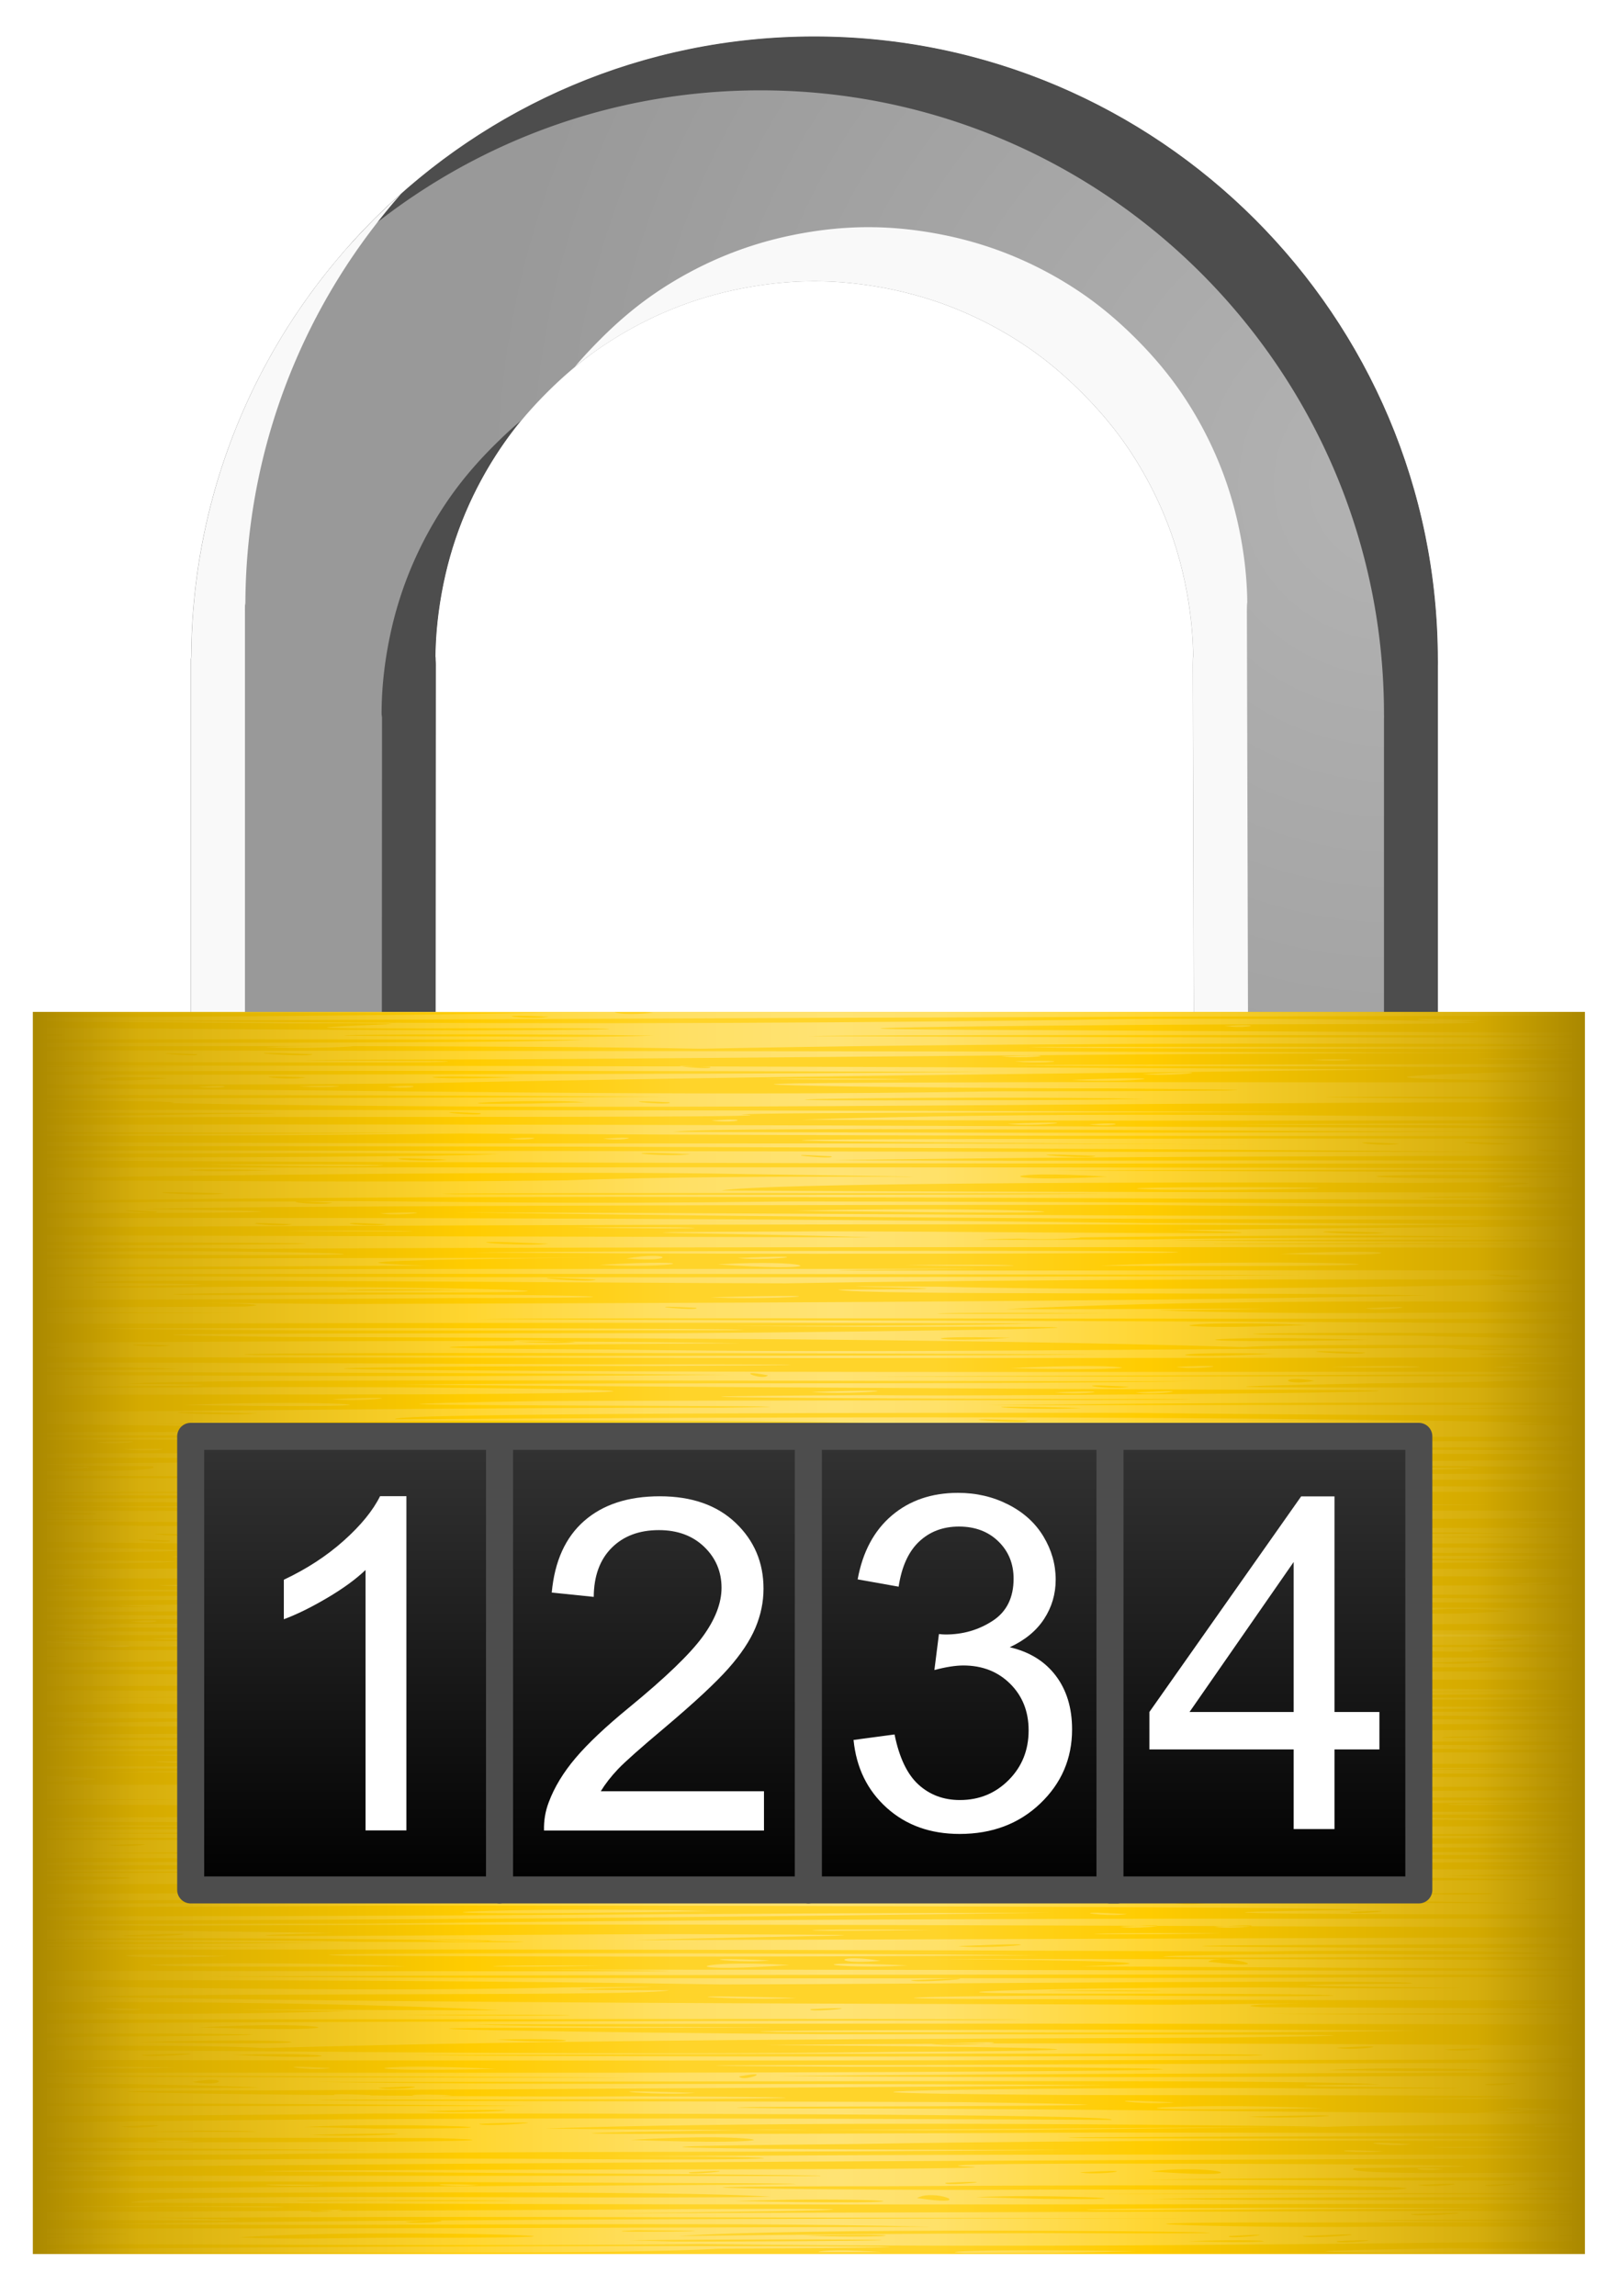 <?xml version="1.0"?>
<svg xmlns:rdf="http://www.w3.org/1999/02/22-rdf-syntax-ns#" xmlns="http://www.w3.org/2000/svg" xmlns:cc="http://creativecommons.org/ns#" xmlns:xlink="http://www.w3.org/1999/xlink" xmlns:dc="http://purl.org/dc/elements/1.1/" xmlns:svg="http://www.w3.org/2000/svg" id="svg2" viewBox="0 0 120 170" version="1.1">
  <defs id="defs4">
    <linearGradient id="linearGradient4082">
      <stop id="stop4084" stop-color="#fff" stop-opacity="0" offset="0"/>
      <stop id="stop4090" stop-color="#fff" stop-opacity=".482" offset=".517"/>
      <stop id="stop4086" stop-color="#fff" stop-opacity="0" offset="1"/>
    </linearGradient>
    <linearGradient id="linearGradient2884">
      <stop id="stop2886" stop-color="#b3b3b3" offset="0"/>
      <stop id="stop2888" stop-color="#999" offset="1"/>
    </linearGradient>
    <filter id="filter3730" color-interpolation-filters="sRGB">
      <feGaussianBlur id="feGaussianBlur3732" stdDeviation="2.889"/>
    </filter>
    <filter id="filter3734" color-interpolation-filters="sRGB">
      <feGaussianBlur id="feGaussianBlur3736" stdDeviation="2.889"/>
    </filter>
    <clipPath id="clipPath3746" clipPathUnits="userSpaceOnUse">
      <path id="path3748" d="m157.9 245.13c-25.384 0-46.017 20.585-46.156 45.938-0 0.086-0.031 0.164-0.031 0.25 0 0.108-0.001-0.019 0 0.062a3.697 3.697 0 0 0 0 0.062 3.697 3.697 0 0 0 0 0.25v56.625a3.697 3.697 0 0 0 3.688 3.688h10.75a3.697 3.697 0 0 0 3.688 -3.688l0.031-56.625a3.697 3.697 0 0 0 0 -0.062c-0.01-0.655-0.031-0.744-0.031-0.312 0-1.929 0.218-3.821 0.594-5.656 0.374-1.827 0.914-3.57 1.625-5.25 0.707-1.672 1.585-3.287 2.594-4.781 1.005-1.488 2.162-2.849 3.438-4.125s2.637-2.432 4.125-3.438c1.494-1.009 3.109-1.887 4.781-2.594 1.68-0.711 3.423-1.251 5.25-1.625 1.836-0.376 3.727-0.594 5.656-0.594s3.821 0.218 5.656 0.594c1.827 0.374 3.57 0.914 5.25 1.625 1.672 0.707 3.287 1.585 4.781 2.594 1.488 1.005 2.849 2.162 4.125 3.438s2.432 2.637 3.438 4.125c1.009 1.494 1.887 3.109 2.594 4.781 0.711 1.68 1.251 3.423 1.625 5.25 0.376 1.836 0.594 3.727 0.594 5.656 0-0.441-0.023-0.329-0.031 0.344a3.697 3.697 0 0 0 0 0.031l0.156 56.625a3.697 3.697 0 0 0 3.688 3.688h10.625a3.697 3.697 0 0 0 3.688 -3.688v-56.625a3.697 3.697 0 0 0 0 -0.375c0-25.47-20.717-46.188-46.188-46.188z" fill="url(#radialGradient3750)" fill-rule="evenodd"/>
    </clipPath>
    <radialGradient id="radialGradient3750" xlink:href="#linearGradient2884" gradientUnits="userSpaceOnUse" cy="281.1" cx="201" gradientTransform="matrix(1.472 0 -0 1.463 -94.783 -132.99)" r="46.191"/>
    <linearGradient id="linearGradient3098" y2="369.36" spreadMethod="reflect" gradientUnits="userSpaceOnUse" x2="157.5" gradientTransform="matrix(.884 0 0 .884 -79.376 676.61)" y1="369.36" x1="92.5">
      <stop id="stop3798" stop-color="#a80" offset="0"/>
      <stop id="stop3804" stop-color="#d4aa00" offset=".138"/>
      <stop id="stop3806" stop-color="#fc0" offset=".562"/>
      <stop id="stop3808" stop-color="#ffd42a" offset=".838"/>
      <stop id="stop3800" stop-color="#ffd42a" offset="1"/>
    </linearGradient>
    <radialGradient id="radialGradient3104" xlink:href="#linearGradient2884" gradientUnits="userSpaceOnUse" cy="281.1" cx="201" gradientTransform="matrix(1.472 0 -0 1.463 -192.36 506.94)" r="46.191"/>
    <linearGradient id="linearGradient3116" y2="363.35" xlink:href="#linearGradient4082" gradientUnits="userSpaceOnUse" x2="214.99" gradientTransform="translate(-97.581 -242.43)" y1="363.35" x1="100.01"/>
    <linearGradient id="linearGradient3121" y2="363.35" xlink:href="#linearGradient4082" gradientUnits="userSpaceOnUse" x2="214.99" gradientTransform="translate(-97.581 639.93)" y1="363.35" x1="100.01"/>
    <linearGradient id="linearGradient3900" y2="988.99" gradientUnits="userSpaceOnUse" x2="24.75" y1="1022.6" x1="24.75">
      <stop id="stop3896" offset="0"/>
      <stop id="stop3898" stop-color="#333" offset="1"/>
    </linearGradient>
    <linearGradient id="linearGradient3900-4" y2="988.99" xlink:href="#linearGradient3894-8" gradientUnits="userSpaceOnUse" x2="24.75" y1="1022.6" x1="24.75"/>
    <linearGradient id="linearGradient3894-8">
      <stop id="stop3896-8" offset="0"/>
      <stop id="stop3898-2" stop-color="#333" offset="1"/>
    </linearGradient>
    <linearGradient id="linearGradient3968" y2="988.99" xlink:href="#linearGradient3894-8" gradientUnits="userSpaceOnUse" x2="24.75" gradientTransform="translate(-.541)" y1="1022.6" x1="24.75"/>
  </defs>
  <g id="layer1" transform="translate(0 -882.36)">
    <path id="path2881" d="m60.316 885.06c-25.384 0-46.017 20.585-46.156 45.938-0 0.086-0.031 0.164-0.031 0.25 0 0.108-0.001-0.019 0 0.062a3.697 3.697 0 0 0 0 0.062 3.697 3.697 0 0 0 0 0.25v56.625a3.697 3.697 0 0 0 3.688 3.688h10.75a3.697 3.697 0 0 0 3.688 -3.688l0.031-56.625a3.697 3.697 0 0 0 0 -0.062c-0.01-0.655-0.031-0.744-0.031-0.312 0-1.929 0.218-3.821 0.594-5.656 0.374-1.827 0.914-3.57 1.625-5.25 0.707-1.672 1.585-3.287 2.594-4.781 1.005-1.488 2.162-2.849 3.438-4.125s2.637-2.432 4.125-3.438c1.494-1.009 3.109-1.887 4.781-2.594 1.68-0.711 3.423-1.251 5.25-1.625 1.836-0.376 3.727-0.594 5.656-0.594s3.821 0.218 5.656 0.594c1.827 0.374 3.57 0.914 5.25 1.625 1.672 0.707 3.287 1.585 4.781 2.594 1.488 1.005 2.849 2.162 4.125 3.438s2.432 2.637 3.438 4.125c1.009 1.494 1.887 3.109 2.594 4.781 0.711 1.68 1.251 3.423 1.625 5.25 0.376 1.836 0.594 3.727 0.594 5.656 0-0.441-0.023-0.329-0.031 0.344a3.697 3.697 0 0 0 0 0.031l0.156 56.625a3.697 3.697 0 0 0 3.688 3.688h10.625a3.697 3.697 0 0 0 3.688 -3.688v-56.625a3.697 3.697 0 0 0 0 -0.375c0-25.47-20.717-46.188-46.187-46.188z" fill="url(#radialGradient3104)" fill-rule="evenodd"/>
    <g id="g3738" fill-rule="evenodd" transform="translate(-97.581 639.93)" clip-path="url(#clipPath3746)">
      <path id="path2892" filter="url(#filter3730)" d="m157.91 245.12c-13.726 0-26.073 6.026-34.531 15.562 8.138-7.189 18.839-11.562 30.531-11.562 25.47 0 46.188 20.717 46.188 46.188a3.697 3.697 0 0 1 0 0.375v56.312h0.312a3.697 3.697 0 0 0 3.688 -3.688v-56.625a3.697 3.697 0 0 0 0 -0.375c0-25.47-20.717-46.188-46.188-46.188zm-21.75 28.469c-0.722 0.599-1.394 1.237-2.062 1.906-1.276 1.276-2.432 2.637-3.438 4.125-1.009 1.494-1.887 3.109-2.594 4.781-0.711 1.68-1.251 3.423-1.625 5.25-0.359 1.756-0.576 3.564-0.594 5.406 0.001 0.006-0.001 0.054 0 0.062-0.004 0.013 0 0.026 0 0.188 0.004 0.096 0.028 0.13 0.031 0.312a3.697 3.697 0 0 1 0 0.062l-0.031 56.312h0.312a3.697 3.697 0 0 0 3.688 -3.688l0.031-56.625a3.697 3.697 0 0 0 0 -0.062c-0.003-0.182-0.027-0.217-0.031-0.312 0-0.162-0.004-0.175 0-0.188-0.001-0.009 0.001-0.057 0-0.062 0.018-1.842 0.234-3.65 0.594-5.406 0.374-1.827 0.914-3.57 1.625-5.25 0.707-1.672 1.585-3.287 2.594-4.781 0.477-0.707 0.958-1.377 1.5-2.031z" fill="#4d4d4d"/>
      <path id="path3685" filter="url(#filter3734)" d="m127.38 256.69c-9.529 8.418-15.55 20.701-15.625 34.375-0 0.086-0.031 0.164-0.031 0.25 0 0.108-0.001-0.019 0 0.062a3.697 3.697 0 0 0 0 0.062 3.697 3.697 0 0 0 0 0.25v56.625a3.697 3.697 0 0 0 3.69 3.68h10.75a3.697 3.697 0 0 0 3.688 -3.688v-0.312h-10.438a3.697 3.697 0 0 1 -3.688 -3.688v-56.625a3.697 3.697 0 0 1 0 -0.25 3.697 3.697 0 0 1 0 -0.062c-0.001-0.081 0 0.046 0-0.062 0-0.086 0.031-0.164 0.031-0.25 0.064-11.644 4.44-22.275 11.625-30.375zm34.531 2.562c-1.929 0-3.821 0.218-5.656 0.594-1.827 0.374-3.57 0.914-5.25 1.625-1.672 0.707-3.287 1.585-4.781 2.594-1.488 1.005-2.849 2.162-4.125 3.438-0.67 0.67-1.338 1.371-1.938 2.094 0.655-0.543 1.355-1.053 2.062-1.531 1.494-1.009 3.109-1.887 4.781-2.594 1.68-0.711 3.423-1.251 5.25-1.625 1.836-0.376 3.727-0.594 5.656-0.594s3.821 0.218 5.656 0.594c1.827 0.374 3.57 0.914 5.25 1.625 1.672 0.707 3.287 1.585 4.781 2.594 1.488 1.005 2.849 2.162 4.125 3.438s2.432 2.637 3.438 4.125c1.009 1.494 1.887 3.109 2.594 4.781 0.711 1.68 1.251 3.423 1.625 5.25 0.376 1.836 0.594 3.727 0.594 5.656 0-0.441-0.023-0.329-0.031 0.344a3.697 3.697 0 0 0 0 0.031l0.156 56.625a3.697 3.697 0 0 0 3.688 3.688h10.625a3.697 3.697 0 0 0 3.688 -3.688v-0.312h-10.312a3.697 3.697 0 0 1 -3.688 -3.688l-0.156-56.625a3.697 3.697 0 0 1 0 -0.031c0.008-0.673 0.031-0.785 0.031-0.344 0-1.929-0.218-3.821-0.594-5.656-0.374-1.827-0.914-3.57-1.625-5.25-0.707-1.672-1.585-3.287-2.594-4.781-1.005-1.488-2.162-2.849-3.438-4.125s-2.637-2.432-4.125-3.438c-1.494-1.009-3.109-1.887-4.781-2.594-1.68-0.711-3.423-1.251-5.25-1.625-1.836-0.376-3.727-0.594-5.656-0.594z" fill="#f9f9f9"/>
    </g>
    <rect id="rect2838" fill-rule="evenodd" height="91.979" width="114.97" y="957.29" x="2.432" fill="url(#linearGradient3098)"/>
    <path id="path4064" opacity=".712" d="m2.438 74.938v0.125c12.804-0.05 25.61-0.093 38.344-0.063-12.667 0.192-25.493 0.297-38.344 0.344v0.312c7.429 0.036 14.241 0.072 18.844 0.125 5.389-0.024 7.43-0.002 7.812 0.031-1.063 0.118-11.827 0.361 2.469 0.344 21.826-0.095 14.317 0.206-1.594 0.125-9.269-0.042-18.334-0.113-27.531-0.188v0.5c0.558 0.003 1.192-0.005 1.719 0 1.513 0.089 0.153 0.116-1.719 0.094v0.281c13.612-0.016 27.231-0.01 40.843 0.031-4.119 0.227-24.002 0.214-40.844 0.219v0.344c0.461 0.001 1.254 0 1.656 0-5.167-0.055 6.381-0.114 20.094-0.094-1.032 0.009-2.097-0.001-4.531 0.062 2.352 0.144 6.249 0.008 6.469-0.062 9.292 0.019 19.132 0.058 25.75 0.188 20.685-0.397 43.024-0.452 65.062-0.312 0.233 0.258-30.778 0.13-40.844 0.188 3.822 0.149 25.073 0.119 41.312 0.156v-0.875c-19.193 0.021-38.383 0.011-57.562-0.094 4.169-0.099 33.034-0.094 57.562-0.031v-0.219c-13.284-0.043-26.567-0.102-39.844-0.188-32.595-0.096 8.41-0.453 19.125-0.438 8.628-0.004 12.232-0.064 12.719-0.125-0.206-0.024-1.06-0.069-1.938-0.094-5.328-0.149-21.12-0.288-28.156-0.094-25.343 0.303-41.66 0.305-70.719 0.062 34.671-0.151 69.344-0.312 104.03-0.375 1.593 0.016 3.188 0.017 4.781 0.031v-0.312h-69.656c0.222 0.025 0.398 0.026 0.656 0.062-1.813 0.18-2.824 0.053-2.875-0.062zm105.03 0.688c0.825 0.015 1.668 0.01 2.188-0.062-6.981-0.276-4.661 0.017-2.188 0.062zm-69.312-0.406c0.356-0.009 1.124-0.006 2.5 0.062-0.942 0.214-3.568-0.034-2.5-0.062zm54.188 0.688c-0.296-0.011-0.831 0.01-1.656 0.062 1.354 0.201 2.544-0.03 1.656-0.062zm-54.531 0.688c3.692 0.007 7.546 0.042 10.594 0.094-3.837 0.119-7.791 0.087-11.688 0.062-19.431-0.035-9.983-0.177 1.094-0.156zm-35.375 1.188v0.844c14.629 0.031 34.55 0.113 30.125-0.062-18.826-0.096-7.303-0.084 5.156-0.125 25.493-0.144 49.044-0.474 75.5-0.469-36.905-0.149-73.858-0.133-110.78-0.191zm114.97 0.091c-0.396-0.004-1.011 0.001-2.25 0.062 0.549 0.125 1.622 0.089 2.25 0.031zm-97.688 0.094c0.394-0.008 1.428 0.008 3.438 0.094-0.164 0.229-4.619-0.071-3.438-0.094zm-7.441 0.031c0.026-0.028 0.615-0.024 2.312 0.062 0.31 0.208-2.37-0.001-2.312-0.062zm64.438 0.156c-0.424-0.01-1.225 0.019-2.562 0.062 1.662 0.172 3.834-0.033 2.562-0.062zm36.438 0.188c-2.444 0.017-3.613 0.042-3.875 0.062 0.565 0.037 4.029 0.091 8.125 0.125v-0.188c-1.358 0.006-3.291-0.007-4.25 0zm-13.438 0.094c-0.424-0.01-1.225-0.013-2.562 0.031 1.662 0.172 3.834-0.002 2.562-0.031zm-22 0.125c-0.424-0.01-1.225-0.013-2.562 0.031 1.662 0.172 3.834-0.002 2.562-0.031zm39.688 0.219c-14.02 0.041-28.082 0.018-42.094 0.094 2.682 0.088 29.887 0.05 42.094 0.219zm-114.97 0.125v0.062c1.916-0.006 5.247 0.021 11.719 0.031-2.878 0.057-8.691 0.018-11.719 0v0.344c23.468-0.081 46.97-0.053 70.435 0.03-11.314 0.159-47.184 0.192-70.438 0.219v0.688c9.461 0.027 18.919 0.051 28.344-0.062 23.595-0.507 52.88-0.773 73.099-1.032-17.398-0.104-34.8-0.167-52.224-0.219 0.342 0.012 0.364 0.002 0.938 0.031 0.265 0.178-1.591 0.047-2.125-0.031-16.006-0.047-32.016-0.063-48.031-0.062zm48.031 0.062c0.396 0.001 0.792-0.001 1.188 0-0.549-0.019-1.22-0.042-1.312-0.031 0.022 0.005 0.089 0.026 0.125 0.031zm66.938 0.344c-1.274 0.011-2.572 0.008-3.438 0.031-18.277 0.434-7.177 0.656 3.438 0.688zm-29.472 0.092c-0.496-0.005-1.517 0.043-3.281 0.125 1.591 0.195 4.771-0.11 3.281-0.125zm-67.781 0.312c0.356-0.009 1.124-0.006 2.5 0.062-0.942 0.214-3.568-0.034-2.5-0.062zm13.125 0c0.985-0.008 2.579 0.009 4.875 0.062-5.319 0.176-7.829-0.038-4.875-0.062zm-24.5 0.062c0.843-0.024 2.045-0.033 3.625 0.062-5.247 0.398-6.153 0.008-3.625-0.062zm75.218 0.064c-0.797-0.002-2.252 0.028-4.594 0.125 3.438 0.196 6.986-0.118 4.594-0.125zm-22.625 0.031c-1.666-0.001-3.414 0.003-4.719 0.031l5 0.031c9.159 0.025 4.716-0.061-0.281-0.062zm56.031 0.219c-14.746 0.121-32.41-0.018-47.531 0.062-29.494 0.072 0.763 0.457 12.188 0.438 21.116 0.173 2.365 0.209-8.375 0.219-23.763 0.428-47.694-0.152-71.25-0.219v0.5c16.241-0.02 35.191 0.02 46.969 0.125-15.651 0.077-31.305 0.102-46.969 0.094v0.188c6.609 0.015 11.7 0.057 10.156 0.188 32.74 0.617 65.766-0.016 98.656-0.062 3.167-0.028 5.024-0.069 6.156-0.094v-0.062c-4.737-0.125-28.701-0.223-14.969-0.25 2.574-0.012 9.421-0.016 14.969-0.031v-0.438c-1.276-0.009-1.129-0.017 0-0.031zm-101.06 0.312c-0.296-0.011-0.831 0.01-1.656 0.062 1.354 0.201 2.544-0.03 1.656-0.062zm8.375 0c-0.424-0.01-1.225-0.013-2.562 0.031 1.662 0.172 3.834-0.002 2.562-0.031zm5.625 0c-0.296-0.011-0.831 0.01-1.656 0.062 1.354 0.201 2.544-0.03 1.656-0.062zm42.812 0.875c4.066-0.003 8.336 0.024 11.625 0.094-4.109 0.083-8.29 0.091-12.438 0.094-21.936 0.071-11.386-0.178 0.812-0.188zm-33.219 0.25c1.287-0.005 2.561 0.02 3.469 0.094l-4.125 0.094c-6.989 0.086-3.205-0.171 0.656-0.188zm7.438 0.031c0.219-0.011 0.861-0.006 2.219 0.062 0.282 0.19-1.892 0.044-2.25-0.031 0.014-0.002 0.009-0.03 0.031-0.031zm-44.938 0.031v0.094c2.471 0.004 2.372-0.077 0-0.094zm0 0.594v0.219c12.544-0.002 24.699-0.012 13.5 0.094-4.489 0.086-8.983 0.132-13.5 0.156v0.125c4.642-0.03 9.295-0.049 13.938-0.062 9.267-0.024 44.628 0.042 38.531-0.188 1.165-0.186 30.787-0.13 42-0.188-31.497-0.113-62.973-0.151-94.474-0.156zm30.844 0.188c0.026-0.028 0.615-0.024 2.312 0.062 0.31 0.208-2.37-0.001-2.312-0.062zm46 0.188c-6.671 0.033-13.314 0.14-19.875 0.344 19.332 0.114 38.666 0.086 58 0.031v-0.188c-12.73-0.062-25.505-0.25-38.125-0.188zm-24.938 0.344c-0.296-0.011-0.831 0.01-1.656 0.062 1.354 0.201 2.544-0.03 1.656-0.062zm23.59 0.219c-0.496-0.005-1.517 0.012-3.281 0.094 1.591 0.195 4.771-0.079 3.281-0.094zm4.406 0.062c-0.296-0.011-0.831 0.01-1.656 0.062 1.354 0.201 2.544-0.03 1.656-0.062zm23.031 0c-29.478 0.152-3.868 0.004 12.031 0.25v-0.25c-4.014 0.003-8.018-0.009-12.031 0zm-102.94 0.094v0.531c8.967 0.054 18.067 0.092 27.625 0.062-5.549 0.087-16.03 0.096-27.625 0.094v0.156c10.571-0.016 21.121-0.041 31.656-0.188 27.674 0.16 55.498 0.202 83.312 0.188v-0.562c-37.169-0.14-74.346-0.36-111.54-0.281-1.135-0-2.299 0-3.438 0zm56.341 0.343c13.884-0.075 39.944 0.183 53.438 0.156-20.77 0.126-41.565 0.13-62.344 0.031 1-0.127 4.278-0.162 8.906-0.188zm-19.438 0.625c-0.296-0.011-0.831 0.01-1.656 0.062 0.97 0.144 1.843 0.033 1.938-0.031-0.042-0.013-0.133-0.026-0.281-0.031zm7 0c-0.296-0.011-0.831 0.01-1.656 0.062 0.97 0.144 1.843 0.033 1.938-0.031-0.042-0.013-0.133-0.026-0.281-0.031zm56.037 0.062c-10.137-0.008-20.282 0.008-30.411 0.032-34.057 0.062 10.747 0.367 21.937 0.406-30.477-0.142-61.003-0.014-91.468-0.188v0.312c35.868-0.016 71.75 0.097 107.56 0.407-35.854 0.064-71.711-0.099-107.56-0.093v0.25c12.303-0.029 26.951-0.097 34.562 0.031-5.701 0.198-19.423 0.241-34.562 0.25v0.219c38.308 0.172 76.64 0.266 114.97 0.219v-0.125c-18.43-0.237-37.216 0.019-55.719-0.125 18.608-0.266 37.153-0.277 55.719-0.344v-0.781c-0.452-0.04-0.533-0.086 0-0.094v-0.344c-5.012-0.016-10.017-0.027-15.031-0.031zm6.125 0.281c0.054-0.042 1.01-0.029 3.656 0.094-1.325 0.162-3.747-0.025-3.656-0.094zm-7.594 0.031c-0.007-0.043 0.686-0.041 2.75 0.062-0.785 0.178-2.739 0.009-2.75-0.062zm13.25 0.5c0.356-0.009 1.124 0.025 2.5 0.094-0.942 0.214-3.568-0.066-2.5-0.094zm-66.25 0.25c0.496-0.005 1.486 0.012 3.25 0.094-1.591 0.195-4.739-0.079-3.25-0.094zm29.812 0.125c0.394-0.008 1.428 0.008 3.438 0.094-0.164 0.229-4.619-0.071-3.438-0.094zm-18.347 0.032c0.219-0.011 0.861 0.025 2.219 0.094 0.282 0.19-1.892 0.013-2.25-0.062 0.014-0.002 0.009-0.03 0.031-0.031zm-29.469 0.25c0.496-0.005 1.486 0.012 3.25 0.094-1.591 0.195-4.739-0.079-3.25-0.094zm-14.937 0.469c15.734 0.3 19.925-0.142 0 0zm42.906 0.188c-18.483-0.001-36.955 0.014-55.438 0.031v0.469c0.632 0.016 1.466 0.012 2 0.031-0.551 0.008-1.379-0.006-2 0v0.281c11.67-0.219 41.275-0.567 52.563-0.312 29.277 0.444 0.45-0.079-13.094 0.469-13.125 0.169-26.299 0.027-39.469 0v0.906c0.991-0.007 2.496 0.011 4.719 0.062-2.193 0.073-3.667 0.081-4.719 0.062v0.5c38.148-0.592 76.611-0.155 114.97-0.063v-0.562c-21.304-0.037-42.647-0.03-63.938-0.156 2.863-0.536 30.175-0.66 51.531-0.562 6.298-0.074 8.169-0.025 8.312 0.031-0.339 0.091-3.6 0.248-1.844 0.281 1.88 0.006 3.976 0.025 5.938 0.031v-0.75c-19.195 0.302-21.952-0.453 0-0.062v-0.312c-13.173-0.043-26.376-0.105-39.469-0.125 6.83-0.074 22.653-0.062 39.469-0.062v-0.125c-19.845-0.021-39.693-0.06-59.535-0.061zm-42.594 0.156c0.985-0.008 2.579 0.009 4.875 0.062-5.319 0.176-7.829-0.038-4.875-0.062zm61.938 0.375c1.078-0.015 2.694 0.033 4.812 0.156-6.538 0.368-8.047-0.111-4.812-0.156zm15.844 0.938c-5.138-0.017-12.093 0.046-7.156 0.188l3.438 0.031c12.182-0.115 8.857-0.202 3.719-0.219zm-80.625 0.375c0.599-0.005 1.892 0.002 4.219 0.094-1.558 0.217-6.014-0.078-4.219-0.094zm37.594 0.062c11.742-0.002 26.155 0.009 32.25 0.062-16.146 0.093-32.316 0.081-48.469 0.031-0.558-0.009-0.888-0.023-1.062-0.031 1.161-0.041 8.474-0.061 17.281-0.062zm59.281 0.25c1.31-0.001 2.695 0.032 3.812 0.062l-3.688 0.031c-7.223 0.028-4.054-0.091-0.125-0.094zm-84.029 0.344c-0.851-0.003-2.195 0.031-3.125 0.031 0.356-0.009 1.124 0.025 2.5 0.094-0.942 0.214-3.568-0.066-2.5-0.094-2.753 0.001-5.449-0.01-9.25 0.031-3.468 0.052-6.966 0.055-10.469 0.062v0.781c13.69-0.019 25.703-0.077 8.25-0.312 4.17-0.233 50.851-0.322 72.031-0.312 13.045 0.121 24.042 0.16 34.688 0.188v-0.25c-19.659-0.038-39.343-0.179-58.938-0.188-17.779 0.221-23.074 0.002-33.188-0.031zm39.25 0.625c-1.811 0.015-3.709 0.049-5.625 0.094l5.75 0.062c20.882 0.255 12.55-0.262-0.125-0.156zm-55.156 0.062c0.219-0.011 0.861 0.025 2.219 0.094 0.282 0.19-1.892 0.013-2.25-0.062 0.014-0.002 0.009-0.03 0.031-0.031zm21.281 0.156c-0.356-0.009-1.124-0.006-2.5 0.062 0.942 0.214 3.568-0.034 2.5-0.062zm3.219 0c27.603 0.4 55.538 0.534 83.531 0.562v-0.281c-4.431-0.014-8.91-0.035-12.312-0.031-23.58 0.05-49.015-0.233-71.219-0.25zm-31.438 0.406v0.688c32.386-0.122 64.747-0.328 97.157-0.124 26.146-0.115-5.825-0.218-14.782-0.188-27.399-0.341-54.867-0.397-82.374-0.374zm16.719 0.375c0.356-0.009 1.124 0.025 2.5 0.094-0.942 0.214-3.568-0.066-2.5-0.094zm7 0c0.356-0.009 1.124 0.025 2.5 0.094-0.942 0.214-3.568-0.066-2.5-0.094zm91.25 0.25c-10.137 0.056-20.267 0.13-30.375 0.281 18.883 0.48-21.855 0.02-27.719 0.094-20.838 0.07-4.929 0.105 5.344 0.438-20.741-0.048-41.48-0.093-62.222-0.155v0.5c3.001 0.013 5.998 0.013 9 0.031 24.33 0.067 3.446 0.232-9 0.219v0.25c4.921-0.057 11.833-0.086 16.062 0 32.937-0.148 65.931-0.145 98.906-0.062v-0.469c-10.35-0.003-20.711 0.004-30.906-0.094 10.297-0.038 20.606-0.055 30.906-0.062v-0.188c-4.979 0.01-25.332 0.027-32.406 0.188-13.651 0.053-14.184 0.019-9.5-0.062 1.889 0.114 4.683-0.031 4.531-0.094 8.954-0.106 23.46-0.2 27.938-0.062 6.549 0.009 8.077 0.028 9.438 0.031zm-68.688 0.062c-1.521-0.007-3.624 0-6.094 0.031 10.152 0.127 10.655-0.009 6.094-0.031zm-23.25 0.25c-1.521-0.001-3.119 0.002-4.312 0.031l4.562 0.031c8.363 0.025 4.314-0.061-0.25-0.062zm72.969 0.062c0.599-0.005 1.892 0.002 4.219 0.094-1.558 0.217-6.014-0.078-4.219-0.094zm-62 0.781c0.599-0.005 1.892 0.033 4.219 0.125-1.558 0.217-6.014-0.109-4.219-0.125zm64.844 0.094c3.639-0.003 7.572 0.01 10.844 0.031 0.314 0.008 0.34 0.025 0.5 0.031-2.103 0.019-10.467-0.029-10.719 0-19.872 0.03-11.543-0.055-0.625-0.062zm-32.438 0.562c-12.415 0.005-27.649 0.042-34.125 0.125 17.078 0.123 34.198 0.116 51.283 0.032 4.857-0.129-4.742-0.161-17.156-0.156zm-66.406 0.031v0.219c5.103 0.01 10.099 0.04 13.438 0.062 21.623 0.051 1.427-0.408-8.531-0.25-2.163-0.002-3.471-0.025-4.906-0.031zm98.219 0.031c-1.225-0.006-3.158 0.048-5.812 0.156 6.984 0.25 9.488-0.139 5.812-0.156zm-52.285 0.314c-0.452 0.002-1.122 0.045-1.969 0.188 2.819 0.243 3.326-0.192 1.969-0.188zm9.562 0.062c-0.496-0.005-1.517 0.012-3.281 0.094 1.591 0.195 4.771-0.079 3.281-0.094zm-14.281 0.094c-13.774-0.021-27.499 0.022-41.219 0.062v0.625c9.734-0.038 19.466-0.06 29.187-0.124-2.375-0.071-3.444-0.16-3.625-0.219 0.485-0.202 11.436-0.345 15.656-0.344zm47.687 0.344c-3.174 0.021-6.701 0.079-9.812 0.219 2.607 0.028 5.198 0.033 7.812 0.031 17.824 0.016 11.522-0.314 2-0.25zm-44.094 0.031c-0.754 0.021-1.706 0.073-2.844 0.125 4.553 0.275 8.123-0.269 2.844-0.125zm8.406 0c-0.734 0.012-1.572 0.042-2.5 0.094 7.806 0.56 7.638-0.178 2.5-0.094zm61.75 0.094c-0.793 0.026-0.76 0.035 0 0.062zm-44.812 0.031c-1.374-0.007-3.257-0.001-5.469 0.031 9.206 0.129 9.59-0.009 5.469-0.031zm-0.531 0.312c-23.215-0.007-46.421-0.001-69.63 0.032v0.344c31.341-0.023 62.671-0.038 94 0.094-31.325 0.218-62.657 0.152-94 0.062v1.75c12.22-0.017 24.39-0.066 30.844-0.125 22.752-0.014 3.778-0.359-7.406-0.25-19.583 0.126-15.229-0.176 0.844-0.156 29.449 0.052-1.121-0.642-14.25-0.375-20.972 0.026 1.017-0.092 2.5-0.219-0.354-0.035-2.461-0.092-7.688-0.125-0.163-0.015-0.253-0.05-0.281-0.062 1.184-0.277 38.646 0.081 51.219 0.094 19.442-0.328 39.314-0.298 59.188-0.281v-0.719c-5.094 0.034-10.223 0.056-13.75 0.031-9.767-0.014-63.306 0.117-31.594-0.094zm38.219 0.438c0.026-0.028 0.615-0.024 2.312 0.062 0.31 0.208-2.37-0.001-2.312-0.062zm-69.571 0.219c0.394-0.008 1.428 0.039 3.438 0.125-0.163 0.229-4.619-0.102-3.438-0.125zm76.688 0.406c-16.217 0.291-33.32 0.599-47.844 0.25-18.03-0.103 11.288 0.162-7.469 0.219 1.328 0.445 31.931 0.138 43.625 0.438-26.754 0.501-54.493 0.54-80.812 0.625-20.454-0.187-1.864-0.108-6.75 0.188-5.239 0.026-10.479 0.042-15.719 0.062v0.344c5.159 0.017 10.312 0.043 15.469 0.062-5.161 0.033-10.311 0.016-15.472 0.032v0.781c24.713-0.055 49.456-0.13 74.125-0.031-7.143 0.288-37.913 0.127-11.406 0.25 31.026-0.067-0.4 0.387-14.562 0.469-9.03 0.025-56.493-0.035-29.625 0.281 24.109 0.108 48.499 0.091 71.188 0.75 3.185-0.242 15.113-0.135 25.25-0.125v-0.469c-4.938-0.068-9.576-0.147-12.438-0.25-21.278-0.076-10.978-0.274 3.469-0.188 4.213 0.015 6.928-0.004 8.969-0.031v-0.625c-19.912-0.274-53.64-0.234-81.812-0.375 6.644-0.154 57.647 0.004 81.5-0.031 0.183 0.001 0.135-0.001 0.312 0v-0.188c-2.942-0.024-6.074-0.037-8.594-0.031 2.864 0.004 5.73-0.001 8.594 0v-0.344c-10.61 0.098-21.254 0.282-31.691-0.062 20.101-0.252-3.737-0.042-11.188-0.093 12.956-0.622 27.797-0.621 42.875-0.5zm-90.691 0.469c1.747-0.028 5.272-0.028 7.438 0.031l-4.094 0.031c-5.045 0.018-5.09-0.034-3.343-0.062zm85.125 0.062c0.82-0.004 2.458 0.015 5.312 0.094-2.731 0.179-7.771-0.082-5.312-0.094zm-53.34 0.407c-0.898-0.004-2.704 0.012-5.844 0.094 2.97 0.182 8.538-0.083 5.844-0.094zm-9.219 0.812c0.026-0.028 0.615-0.024 2.312 0.062 0.31 0.208-2.37-0.001-2.312-0.062zm54.375 0c-0.356-0.009-1.124 0.025-2.5 0.094 0.942 0.214 3.568-0.066 2.5-0.094zm-30.719 0.438c2.15-0.006 5.238 0.007 9.219 0.031-13.471 0.105-15.668-0.012-9.219-0.031zm17.84 0.78c1.522-0.013 3.599 0.001 6.125 0.125-5.869 0.205-8.514 0.133-8.812 0.031 0.122-0.064 1.071-0.142 2.688-0.156zm-70.625 0.344c-5.755 0.006-10.814-0.004-13.812 0.031 15.868 0.24 31.856 0.132 47.781 0.125 0.554-0.008 0.887-0.024 1.062-0.031-1.89-0.076-20.645-0.14-35.031-0.125zm50.531 0.688c0.817-0.024 2.184-0.007 4.188 0.031-4.232 0.3-6.637 0.041-4.188-0.031zm22.969 0.062c1.96-0.007 4.62 0.026 7.75 0.125-13.186 0.25-13.631-0.102-7.75-0.125zm-55.218 0.156c-0.515 0.005-0.454 0.028-0.156 0.062-11.612-0.033-23.678 0.046-35.844 0.125v0.25c0.4-0.003 0.997 0.033 2.219 0.094-0.549 0.125-1.591 0.089-2.219 0.031v0.688c38.323 0.058 76.652 0.112 114.97 0v-0.656c-2.885-0.008-5.762-0.037-8.656-0.031 0.733 0.013 1.303 0.03 2.906 0.094-1.23 0.171-4.19-0.011-4.531-0.094-20.586 0.058-41.372 0.408-61.906 0.125-26.406-0.155-2.366-0.415 9.688-0.469-4.208-0.059-8.597-0.104-13.062-0.125 0.374 0.013 0.364 0.014 0.812 0.031-1.038 0.144-3.377 0.051-4.281-0.031 1.164 0.003 2.319-0.005 3.469 0-1.567-0.055-2.923-0.098-3.406-0.094zm68.688 0.562c0.541-0.002 1.084 0.001 1.625 0-0.741-0.013-1.546-0.018-1.625 0zm-96.969-0.25c0.356-0.009 1.124-0.006 2.5 0.062-0.942 0.214-3.568-0.034-2.5-0.062zm87.562 0.5c0.394-0.008 1.428 0.008 3.438 0.094-0.163 0.229-4.619-0.07-3.438-0.094zm-57.031 0.125c14.72 0.002 32.592 0.051 40.438 0.125-20.619 0.124-41.279 0.107-61.906 0.031-4.829-0.112 6.748-0.159 21.469-0.156zm48.844 0.031c1.11-0.023 2.739-0.021 4.875 0.031-6.809 0.319-8.205 0.039-4.875-0.031zm20.625 0.031c0.756-0.008 2.177-0.009 4.531 0.031-3.019 0.146-6.799-0.008-4.531-0.031zm-107.72 0.625v0.469c1.835-0.082 7.729-0.161 10.875 0.031l-5.781 0.094c-2.9 0.006-4.355-0.038-5.094-0.062v0.188c15.658 0.051 37.772 0.069 51.531 0.219-16.494 0.132-33.061 0.09-49.562 0-0.633 0.006-1.322-0.004-1.969 0v1.5c7.1-0.059 25.418-0.042 30.125-0.062 32.705-0.221-5.335-0.685-19.562-0.5-28.094-0.024 17.085-0.114-3.531-0.281 4.703-0.435 56.123-0.163 79.031-0.188-19.638 0.269-39.49 0.062-59.188 0.25 5.832 0.077 43.169 0.296 61.188 0.375 33.7 0.021-15.181 0.529-25.906 0.406-30.31 0.14 9.57 0.302 20.25 0.281 17.311 0.101-37.608 0.107-44.656 0.156-6.367 0.089-8.945 0.173-9.156 0.219 1.198 0.167 37.519 0.096 22.312 0.281-16.781-0.022-33.934 0.205-50.906 0.312v0.875c17.39 0.221 34.75 0.517 52.375 0.375 35.586 0.528-11.788 0.261-24.906 0.219-9.155 0.004-18.31 0.016-27.469 0.031v0.219c9.717 0.019 19.413 0.019 29.125 0.062 5.086 0.1-11.043 0.114-29.125 0.125v0.156c15.202-0.026 30.386-0.043 45.5 0.219 32.135 0.271-3.091 0.472-15.531 0.438 20.295 0.215 40.734 0.057 61 0.344 7.968 0.007 16 0.041 24 0.062v-0.281c-11.09-0.049-22.198-0.074-33.281-0.062 6.18-0.093 19.423-0.168 33.281-0.188v-0.438c-5.245 0.011-11.434 0.005-18.562 0 1.566-0.009 2.326-0.194-1.688-0.062 0.277 0.029 0.556 0.051 0.844 0.062-14.286-0.013-27.132-0.073-18.625-0.312 12.663-0.029 25.355-0.016 38.031 0v-0.844c-5.065-0.04-7.968-0.104-2-0.188-28.404-0.583-57.424-0.427-86.094-0.281-0.937-0.469 39.852-0.485 54.625-0.469 9.916 0.124 21.507 0.186 33.469 0.219v-0.781c-13.485-0.067-38.814 0.009-44.281 0 0.907-0.011 2.367-0.041 5.219-0.062 13.086-0.135 26.086-0.154 39.062-0.125v-1.094c-16.71-0.082-37.694 0.069-15.5-0.344 6.925-0.028 10.282-0.212 15.5-0.312v-0.188c-15.591-0.049-38.536 0.018-52.781 0 4.353-0.048 30.36-0.101 52.781-0.188v-0.156c-26.758-0.043-53.512 0.085-80.25-0.094-27.071-0.167-0.046-0.364 11.469-0.344 18.84-0.096 7.373-0.132-4.812-0.125-13.79-0.069-27.583-0.105-41.375-0.156zm111.97 0c-3.237 0.025-4.029 0.076 0.5 0.156 0.833 0.01 1.669-0.005 2.5 0v-0.156c-0.876 0.003-2.316-0.005-3 0zm-33.719 0.281c-1.416-0.002-3.391 0.039-5.781 0.156 5.422 0.133 7.945 0.054 8.25-0.031-0.097-0.052-0.964-0.123-2.469-0.125zm8.969 0c-0.356-0.009-1.124-0.006-2.5 0.062 0.942 0.214 3.568-0.034 2.5-0.062zm13.938 0c-1.079-0.008-2.737 0.011-4.938 0.062 6.402 0.172 8.176-0.038 4.938-0.062zm8.75 0.031c-0.296-0.011-0.831-0.022-1.656 0.031 0.97 0.144 1.843 0.064 1.938 0-0.042-0.013-0.133-0.026-0.281-0.031zm-56.656 0.5c0.156-0.011 0.521 0.029 1.219 0.156-0.24 0.339-1.686-0.122-1.219-0.156zm40.188 0.438c0.325-0.01 0.814 0.001 1.531 0.125-1.828 0.318-2.506-0.095-1.531-0.125zm-14.719 0.469c0.356-0.009 1.124 0.025 2.5 0.094-0.942 0.214-3.568-0.066-2.5-0.094zm-16.663 0.39c-0.669-0.004-2.021 0.013-4.344 0.094 2.245 0.185 6.352-0.082 4.344-0.094zm22.156 0.03c-0.356-0.009-1.124 0.025-2.5 0.094 0.942 0.214 3.568-0.066 2.5-0.094zm-5.938 0.031c-0.424-0.01-1.225 0.019-2.562 0.062 1.662 0.172 3.834-0.034 2.562-0.062zm-78.281 0.438v0.062c1.843-0.004 3.689 0.005 5.531 0-2.67-0.032-4.185-0.038-5.531-0.062zm25.5 0.031c-0.496-0.005-1.517 0.012-3.281 0.094 1.591 0.195 4.771-0.079 3.281-0.094zm-6.625 0.375c-2.162-0.002-4.875 0.031-7.688 0.156 15.695 0.244 14.175-0.151 7.688-0.156zm53.531 0.281c0.82-0.004 2.458 0.015 5.312 0.094-2.731 0.179-7.771-0.082-5.312-0.094zm37.656 0.062c1.599-0.001 3.284 0.002 4.625 0.031l-4.562 0.031c-2.938 0.009-4.459 0.011-5 0 0.602-0.021 2.639-0.061 4.938-0.062zm-98.656 0.344c0.82-0.004 2.458 0.015 5.312 0.094-2.731 0.179-7.771-0.082-5.312-0.094zm58.875 0.531c0.394-0.008 1.428 0.008 3.438 0.094-0.163 0.229-4.619-0.07-3.438-0.094zm-33.75 0.094c11.234-0.027 23.292 0.04 32.281 0.344-19.757 0.289-39.771-0.076-59.594-0.125 5.67-0.066 16.078-0.192 27.312-0.219zm44.188 0.188c2.04 0.001 4.212 0.034 5.969 0.125l-5.156 0.125c-11.79 0.022-6.931-0.254-0.812-0.25zm17 0c0.356-0.009 1.124 0.025 2.5 0.094-0.942 0.214-3.568-0.066-2.5-0.094zm-2.875 0.438c1.377-0.001 2.792 0.002 3.875 0.031l-4.094 0.031c-7.568 0.026-3.911-0.061 0.219-0.062zm-15.125 0.219c0.125-0.037 1.851-0.02 6.5 0.094-2.482 0.145-6.709-0.031-6.5-0.094zm-23.438 0.281c1.586-0.013 3.72 0.003 6.219 0.156-10.727 0.401-10.976-0.117-6.219-0.156zm-49.062 0.406c-0.356-0.009-1.124-0.006-2.5 0.062 0.942 0.214 3.568-0.034 2.5-0.062zm-7.223 0.28v0.062c3.898-0.001 2.886-0.043 0-0.062zm9.281 0.281c-0.424-0.01-1.225-0.013-2.562 0.031 1.662 0.172 3.834-0.002 2.562-0.031zm2.5 0.312c-3.931 0.004-7.851 0.023-11.781 0.031v0.281c36.362 0.132 72.717 0.275 108.97 0.688 1.998 0.006 4.002-0.006 6 0v-0.406c-1.646-0.02-3.291-0.043-4.938-0.062-12.784 0.131-14.806-0.044-8.406-0.062-12.096-0.13-24.208-0.25-36.406-0.156-18.236 0.12-15.424-0.287 0.281-0.188-17.893-0.129-35.807-0.144-53.719-0.125zm3.469 0.688c-12.346 0.048-22.109 0.165-6.375 0.281 0.771 0.322-3.144 0.399-8.875 0.375v0.312c8.194 0.04 16.377 0.077 24.562 0.156-8.189 0.036-16.372 0.049-24.562 0.062v1c10.656 0.012 22.035 0.011 29.469 0.031-9.824 0.009-19.642 0.042-29.469 0.062v0.156c9.777 0.008 19.544 0.049 23.969 0.125-7.985 0.104-15.966 0.121-23.969 0.094v0.281c33.172 0.077 66.373 0.099 99.531-0.062-1.099-0.748-33.958-0.239-47.406-0.438 7.729-0.566 43.375-0.151 61.219-0.281 0.718-0.003 0.969 0.003 1.625 0v-0.312c-6.427-0.047-13.492-0.093-18.5-0.094-3.668-0.036-12.967-0.087-21.062-0.125-19.194-0.091-38.934-0.176-13.406-0.25 17.66-0.081 35.315-0.098 52.969-0.094v-0.438c-22.165 0.033-44.354 0.019-66.5 0.062-1.476-0.117 29.901-0.267 41.312-0.344 3.033-0.271-55.537-0.066-52.688-0.375 5.415-0.214-9.498-0.235-21.844-0.188zm60.156 1.625c1.566-0.009 2.326-0.225-1.688-0.094 0.554 0.057 1.165 0.097 1.688 0.094zm-71.5-1.312c-0.296-0.011-0.831 0.01-1.656 0.062 1.354 0.201 2.544-0.03 1.656-0.062zm102.16 0.07c-0.898-0.004-2.704 0.012-5.844 0.094 2.97 0.182 8.538-0.083 5.844-0.094zm-85.281 0.031c0.917-0.022 2.04 0.01 3.188 0.156-6.736 0.471-5.938-0.091-3.188-0.156zm5.938 0.125c0.356-0.009 1.124 0.025 2.5 0.094-0.942 0.214-3.568-0.066-2.5-0.094zm29.219 0c0.219-0.011 0.861 0.025 2.219 0.094 0.282 0.19-1.892 0.013-2.25-0.062 0.014-0.002 0.009-0.03 0.031-0.031zm-19.094 0.812c0.026-0.028 0.615-0.024 2.312 0.062 0.31 0.208-2.37-0.001-2.312-0.062zm-40 0.125c-0.057 0.061 2.623 0.271 2.312 0.062-1.697-0.086-2.286-0.09-2.312-0.062zm92.25 0.031c-0.574-0.009-1.762-0.004-3.875 0.031 1.707 0.15 5.597-0.004 3.875-0.031zm-49.062 0.812c0.429-0.023 0.917 0.021 1.281 0.188-3.465 0.52-2.569-0.119-1.281-0.188zm-7.281 0.062c1.524-0.006 3.069 0.02 4.156 0.094l-4.875 0.125c-8.295 0.09-3.853-0.201 0.719-0.219zm14.188 0.312c1.874-0.014 4.543-0.01 7.844 0.062-12.046 0.263-13.465-0.021-7.844-0.062zm31.25 0c2.498-0.003 5.347 0.007 8.031 0.031 4.825 0.152-9.301-0.054-5.719 0.062-13.995 0.035-9.805-0.085-2.312-0.094zm21.219 0.406c-3.259-0.003-6.892 0.009-10.125 0.031-5.443 0.173 11.534-0.078 8.625 0.031 5.901 0.012 9.13 0.008 10.438 0-1.259-0.017-4.663-0.059-8.938-0.062zm-98.125 0.156c-1.446 0.007-1.39 0.023-1.281 0.031 1.492 0.022 6.782 0.044 13.969 0.062 1.307 0.005 2.631 0.026 3.938 0.031 21.352 0.108 6.699-0.163-6.406-0.125-5.059 0.005-8.35-0.009-10.219 0zm47.125 0.125c-4.019 0.052 6.19 0.219 15.438 0.312-21.275-0.062-42.566-0.085-63.844-0.125v0.625c6.737 0.019 9.66 0.06 0 0.094v0.094c4.777 0.007 9.797 0.02 12.844 0.031 6.722-0.016 9.543 0.038 9.938 0.094-0.718 0.123-10.631 0.287-17.625 0.156-0.374 0.011-3.17 0.024-5.156 0.031v1.188c17.676 0.195 35.379 0.346 57.406 0.094 18.983 0.196 38.42-0.03 57.562 0.031v-0.406c-4.501-0.031-8.998-0.049-13.5-0.062-4.105 0.011 3.362-0.037 13.5-0.062v-0.625c-24.906 0.029-49.822-0.038-74.719-0.125 17.252-0.433 41.434 0.026 61.125-0.219-8.111-0.123-16.287-0.193-24.469-0.25 0.387-0.005 1.04-0.001 2.312 0.062-0.922 0.21-3.431-0.026-2.531-0.062-18.686-0.13-37.504-0.134-56.219-0.156 25.775-0.006 51.598-0.203 77.344-0.031-18.478 0.373 9.924 0.039 17.156 0.062v-0.562c-9.605 0.01-19.204 0.01-28.812-0.031 0.22 0.148-1.036 0.07-1.781 0 0.594 0.003 1.187-0.003 1.781 0-2.715-0.138-2.579-0.072-1.844 0-8.858-0.04-17.734-0.089-26.594-0.156-5.062-0.017-7.973-0.017-9.312 0zm-47.125 0.312c0.394-0.008 1.428 0.008 3.438 0.094-0.163 0.229-4.619-0.07-3.438-0.094zm109.4 0.72c-1.948 0.051 0.076 0.092 4.281 0.125v-0.125c-1.428 0.004-2.854-0.005-4.281 0zm-48.558 0.56c5.379 0.235-12.193 0.05 0 0zm-26.031 0.031c8.858-0.006 18.776 0.07 22.875 0.375-8.824-0.103-17.646-0.152-26.5-0.188-22.937 0.091-11.139-0.177 3.625-0.188zm68.844 0.188c1.521-0.001 3.088 0.034 4.281 0.062l-4.531 0.031c-8.363 0.025-4.314-0.092 0.25-0.094zm-27.63 0.03c4.835-0.03 10.774 0.009 14.156 0.25-3.837 0.199-7.996 0.012-11.906 0.031-15.264 0.033-10.309-0.232-2.25-0.281zm-68.031 0.062c0.394-0.008 1.428 0.008 3.438 0.094-0.163 0.229-4.619-0.07-3.438-0.094zm6.562 0.031c0.026-0.028 0.615-0.024 2.312 0.062 0.31 0.208-2.37-0.001-2.312-0.062zm29 0c0.985-0.008 2.579 0.009 4.875 0.062-5.319 0.176-7.829-0.037-4.875-0.062zm7.219 0.312c3.138 0.005 6.872 0.021 10.562 0.062l-3.344 0.094h-3.406c-17.394-0.04-13.225-0.16-3.813-0.14zm-44.22 0.1c0.026-0.028 0.615-0.024 2.312 0.062 0.31 0.208-2.37-0.001-2.312-0.062zm9.125 0c0.934-0.009 2.331 0.01 4.25 0.062-5.515 0.177-7.053-0.037-4.25-0.062zm34.938 0.406c-10.126 0.02-14.164 0.084 4.062 0.188 8.85 0.519 35.792 0.31 59 0.406v-0.344c-10.192-0.081-20.359-0.138-30.562-0.188-6.133-0.065-22.374-0.083-32.5-0.062zm-50.032 0.15c-0.624 0.007-1.251 0.024-1.875 0.031v0.375c11.186-0.055 16.707-0.176 1.875-0.406zm28.844 0.188c-1.655 0.011-3.593 0.021-5.75 0.062 16.397 0.397 17.339-0.141 5.75-0.062zm16.5 0.062c-1.658-0.028-4.58 0.096-7.625 0.562 9.63-0.043 10.388-0.516 7.625-0.562zm-22.594 0.281c-1.567 0.013-3.697 0.057-6.156 0.125 10.614-0.001 10.856-0.163 6.156-0.125zm29.469 0c-0.574-0.009-1.762-0.004-3.875 0.031 1.707 0.15 5.597-0.004 3.875-0.031zm60.875 0.094c-8.107 0.015-16.206 0.016-24.312 0.031-13.515 0.023-30.361 0.05-5.312 0.062 9.868 0.068 19.753 0.146 29.625 0.188zm-103.06 0.031c-0.296-0.011-0.831-0.022-1.656 0.031 0.97 0.144 1.843 0.064 1.938 0-0.042-0.013-0.133-0.026-0.281-0.031zm11.594 0.188c-0.496-0.005-1.517 0.012-3.281 0.094 1.591 0.195 4.771-0.079 3.281-0.094zm6.406 0.062c-0.296-0.011-0.831 0.01-1.656 0.062 1.354 0.201 2.544-0.03 1.656-0.062zm22.188 0c-0.574-0.009-1.762-0.004-3.875 0.031 1.707 0.15 5.597-0.004 3.875-0.031zm39.594 0c-11.921-0.024-26.144 0.004-32.375 0.219 16.98 0.177 34.006 0.06 51 0 2.908-0.103-6.704-0.195-18.625-0.219zm-91.688 0.062v0.312c17.496-0.206 10.237-0.304 0-0.312zm16.406 0.281c1.32 0.344-6.803 0.367-16.406 0.344v0.5c1.038-0.008 2.834-0.008 5.75 0.031-2.768 0.063-4.648 0.055-5.75 0.031v0.156c20.744-0.001 41.479-0.02 62.188-0.125-3.292-0.042-4.855-0.101-5.375-0.125 3.008-0.076 26.761-0.036 31.281-0.094 7.563 0.135 17.337 0.194 26.875 0.25v-0.625c-14.772 0.024-29.55 0.024-44.344-0.062-15.563 0.217-51.711-0.326-54.219-0.281zm14.562 0.375c1.618-0.028 3.709 0.003 6 0.094-11.411 0.43-10.855-0.011-6-0.094zm-11.25 0.062c0.756-0.008 2.177 0.022 4.531 0.062-3.019 0.146-6.799-0.039-4.531-0.062zm20.375 0c1.115-0.018 2.73-0.031 4.875 0.031-6.842 0.286-8.22 0.023-4.875-0.031zm29.781 0c9.483-0.007 21.184 0.037 25.906 0.094-12.815 0.1-25.641 0.069-38.469 0.031-4.167-0.072 3.079-0.118 12.562-0.125zm11.625 0.5c-0.496-0.005-1.517 0.012-3.281 0.094 1.591 0.195 4.771-0.079 3.281-0.094zm10.719 0.031c-1.054-0.009-2.57 0.022-4.5 0.062 6.64 0.162 7.66-0.035 4.5-0.062zm-41.75 0.188c-2.196 0.006-4.777 0.028-7.812 0.062 18.476 0.431 23.187-0.107 7.812-0.062zm22.026 0.04c-0.496-0.005-1.517 0.012-3.281 0.094 1.591 0.195 4.771-0.079 3.281-0.094zm15.719 0.031c-0.356-0.009-1.124-0.006-2.5 0.062 0.942 0.214 3.568-0.034 2.5-0.062zm24 0.125c-0.356-0.009-1.124 0.025-2.5 0.094 0.942 0.214 3.568-0.066 2.5-0.094zm-97.75 0.094c-0.754-0.005-2.349 0.034-5.219 0.125 2.071 0.209 7.481-0.111 5.219-0.125zm-11.562 0.062c-0.296-0.011-0.831 0.01-1.656 0.062 1.354 0.201 2.544-0.03 1.656-0.062zm21.062 0c-8.479 0.305 39.736 0.117 53.156 0.344-25.799-0.046-51.371 0.469-77.125 0.562v0.312c17.25-0.116 34.452-0.289 51.594-0.406-0.783-0.082 0.281-0.307 3.375-0.125-0.524 0.051-0.963 0.101-1.375 0.125 1.954-0.013 3.923-0.051 5.875-0.062 29.087 0.522-14.385 0.48-26.438 0.5 27.328 0.184 54.647-0.034 81.938 0.125v-0.312c-11.42-0.068-22.835-0.126-34.25-0.156 2.864-0.166 17.402-0.183 34.25-0.125v-0.75c-30.212 0.184-60.706-0.015-91-0.031zm27.625 0.812c0.313 0.033 0.911 0.048 1.812 0-0.603 0.004-1.209-0.004-1.812 0zm32.09-0.65c0.328-0.054 1.292 0.001 3.281 0.312-1.605 0.448-4.002-0.193-3.281-0.312zm-83.688 0.125v0.25c6.816-0.006 13.632-0.029 20.438-0.062-9.747-0.062-14.836-0.133-20.438-0.188zm67.938 0.219c0.219-0.011 0.861 0.025 2.219 0.094 0.338 0.227-2.877-0.061-2.219-0.094zm-48.375 0.96c-7.135-0.008-12.792 0.032-13.281 0.094 0.235 0.027 1.223 0.05 3.156 0.094-3.144 0.028-6.292 0.041-9.438 0.062v0.344c6.817-0.071 20.769-0.104 26.969-0.031-1.292-0.145 32.986-0.263 46.062 0.25-7.88 0.042-15.771 0.053-23.656 0.062 1.05-0.108-1.813-0.665-3.906-0.219 0.967 0.106 1.739 0.177 2.344 0.219-13.24 0.012-26.487-0.003-39.719-0.062-3.667-0.019-6.168-0.043-8.094-0.062v0.375c22.165-0.06 55.076-0.041 78.438 0.125-26.144 0.095-52.289 0.151-78.438 0.219v0.188c1.396 0.008 2.791 0.025 4.188 0.031-0.569 0.014-0.91 0.013-1.969 0.062 1.245 0.152 3.437 0.044 3.625-0.031 35.318 0.144 70.562-0.172 105.88-0.281 0.417 0.003 2.591-0.004 3.25 0v-1.156c-22.085-0.052-44.167-0.158-66.25-0.219-4.965 0.011-18.645-0.05-29.156-0.062zm85.469 0.344c1.119-0.024 2.608 0.007 4.344 0.156-7.617 0.499-7.7-0.084-4.344-0.156zm-25.812 0.031c0.604-0.022 1.513-0.01 2.75 0.062-3.568 0.344-4.561 0.004-2.75-0.062zm15.342 0.26c1.068-0.007 2.872 0.031 5.531 0.156-5.468 0.296-8.736-0.134-5.531-0.156zm-39.656 0.031c-0.296-0.011-0.831 0.01-1.656 0.062 0.97 0.144 1.843 0.033 1.938-0.031-0.042-0.013-0.133-0.026-0.281-0.031zm31.375 0.062c0.394-0.008 1.428 0.008 3.438 0.094-0.163 0.229-4.619-0.07-3.438-0.094zm-77.375 0.469c-0.296-0.011-0.831 0.01-1.656 0.062 1.354 0.201 2.544-0.03 1.656-0.062zm58.844 0.65c-35.866 0.037 10.764 0.108 24.219 0.156 26.148 0.099-3.385 0.1-13.812 0.156-3.454 0.218 15.929 0.237 36.812 0.25v-0.438c-15.738-0.063-31.479-0.134-47.219-0.125zm-67.75 0.125v0.312c18.278-0.001 36.54-0.007 54.812 0-4.875-0.22-33.449-0.17-54.812-0.312zm64.625 0.125c-0.11 0.009 0.226 0.039 1.344 0.125 8.161 0.353-0.866-0.162-1.344-0.125zm-26.625 0.344c-9.494-0.005-18.841 0.132-27.781 0.625 24.128 0.053 52.164 0.079 77.938-0.062 20.903 0.097 12.527-0.326-2.438-0.312-15.632 0.188-31.896-0.242-47.719-0.25zm-26.719 0.062c-0.424-0.01-1.225-0.013-2.562 0.031 1.662 0.172 3.834-0.002 2.562-0.031zm-11.281 0.188v0.094c8.61 0.358 2.604 0.004 0-0.094zm80.719 0.062c0.356-0.009 1.124-0.006 2.5 0.062-0.942 0.214-3.568-0.034-2.5-0.062zm34.25 0.125c-0.846 0.017-1.848 0.041-2.562 0.062 0.845 0.028 1.71 0.015 2.562 0.031zm-108.07 0.17c-0.296-0.011-0.831 0.01-1.656 0.062 1.354 0.201 2.544-0.03 1.656-0.062z" fill="url(#linearGradient3116)" transform="translate(0 882.36)"/>
    <path id="path4068" opacity=".712" d="m76.594 1003.2c-1.848-0.01 2.312 0.615 4.156 0.281-2.261-0.197-3.54-0.279-4.156-0.281zm-42.688 0.188c-12.228 0-21.703 0.035-16.812 0.125 16.711 0.085 33.453 0.09 50.156-0.031-6.136-0.055-21.115-0.091-33.344-0.094zm70.188 0c-9.543 0.013-17.221 0.128-18.594 0.562-27.653-0.047-55.407 0.01-83.062-0.094v0.438c35.765-0.067 71.69 0.078 107.06 0.375-0.318-0.001-0.535-0.028-0.438-0.094 3.974-0.202 1.883 0.061 0.656 0.094 1.662 0.014 3.34 0.017 5 0.031 0.895-0.01 1.792-0.022 2.688-0.031v-0.344c-9.966 0.016-19.93-0.014-29.875-0.094 6.607 0.03 19.078-0.071 29.875-0.125v-0.688c-4.545-0.017-9.121-0.037-13.312-0.031zm-99.375 0.156c-1.489 0.015 1.691 0.32 3.281 0.125-1.764-0.082-2.785-0.13-3.281-0.125zm100.22 0c1.181 0.023-3.274 0.323-3.438 0.094 2.009-0.086 3.044-0.102 3.438-0.094zm7.562 0.156c1.068 0.028-1.558 0.308-2.5 0.094 1.376-0.069 2.144-0.103 2.5-0.094zm-27.219 0.406c0.658 0.032-2.557 0.29-2.219 0.062 1.358-0.069 1.999-0.073 2.219-0.062zm-31.969 0.281c-0.592 0.022-0.248 0.148 0.438 0.156 0.343 0 0.768-0.027 1.219-0.094-0.826-0.053-1.36-0.073-1.656-0.062zm0.438 0.156c-17.126 0-34.305 0.071-51.312-0.031v0.406c2.301 0.072 2.612 0.116 0 0.156v0.438c26.179-0.348 52.483-0.535 78.75-0.375-21.331 0.481-43.212-0.064-64.5 0.406 20.024 0.06 0.718 0.243-14.25 0.25v0.219c12.966 0 25.923 0.034 38.875 0.094 8.655 0.04 17.325 0.094 25.969 0.188-17.424 0.212-46.001 0.034-64.844 0.031v0.906c13.476-0.047 26.887-0.116 40.5-0.281 24.75-0.231 49.617-0.225 74.469-0.219v-0.594c-6.252 0.001-12.506 0-16.062 0-7.545 0.068-27.253-0.054-28.594-0.156 0.497-0.039 4.04-0.103 12.438-0.125 10.737-0.044 21.481-0.043 32.219-0.031v-0.75c-4.726 0.018-9.718 0.012-14.188 0.031-16.276-0.473-32.845-0.559-49.469-0.562zm-12.438 1.562c-0.887 0.033 0.303 0.263 1.656 0.062-0.826-0.053-1.36-0.073-1.656-0.062zm55.5-0.719c2.459 0.012-2.582 0.273-5.312 0.094 2.854-0.079 4.493-0.098 5.312-0.094zm13.406 0c1.796 0.016-2.661 0.31-4.219 0.094 2.327-0.092 3.62-0.099 4.219-0.094zm-26.938 0.031c0.022 0.001 0.018 0.03 0.031 0.031-0.358 0.076-2.532 0.221-2.25 0.031 1.358-0.069 1.999-0.073 2.219-0.062zm-44.531 0.125c1.489 0.015-1.659 0.288-3.25 0.094 1.764-0.082 2.754-0.099 3.25-0.094zm40.75 0.812c1.068 0.028-1.558 0.277-2.5 0.062 1.376-0.069 2.144-0.072 2.5-0.062zm-48.562 0.094c1.181 0.023-3.274 0.354-3.438 0.125 2.009-0.086 3.044-0.133 3.438-0.125zm10.344 0.031c0.022 0.001 0.018 0.03 0.031 0.031-0.358 0.076-2.532 0.252-2.25 0.062 1.358-0.069 2-0.105 2.219-0.094zm7.219 0.031c2.268 0.023-1.512 0.209-4.531 0.062 2.354-0.04 3.775-0.07 4.531-0.062zm68.906 0.406c-4.227 0.02-5.059 0.056 0 0.062zm-79.719 0.281c-0.054 0.048 2.89 0.156 4.312 0.031-3.169-0.052-4.28-0.06-4.312-0.031zm66.281 0.219c-14.145-0.02-27.594 0.12-3.688 0.188 41.131 0.045-53.068 0.108-11.344 0.312 9.402-0.01 18.794-0.071 28.188-0.125 0.122 0 0.161-0 0.281 0v-0.281c-0.18 0-0.222-0.001-0.406 0-3.511-0.044-8.316-0.087-13.031-0.094zm-101.53 0.094v0.531c11.946-0.043 33.956-0.011 39.562-0.219-10.841-0.15-25.745-0.25-39.562-0.312zm0 0.531v0.562c3.336-0.015 6.192-0.047 7.375-0.094 14.231 0.126 38.506 0.453 20.031-0.188 22.056 0.107 60.655 0.233 71.625 0.125-33.01-0.124-65.997-0.43-99.031-0.406zm64.25-0.25c-1.147 0.025 1.962 0.323 2.812 0.094-1.567-0.082-2.43-0.102-2.812-0.094zm-7.375 0.031c-0.887 0.033 0.303 0.263 1.656 0.062-0.826-0.053-1.36-0.073-1.656-0.062zm58.094 0.219c-11.942 0.01-21.107 0.073-16.375 0.156 5.455 0.018 10.917 0.022 16.375 0.031zm-70.41 0.6c-1.068 0.028 1.558 0.277 2.5 0.062-1.376-0.069-2.144-0.072-2.5-0.062zm44.906 0.094c-29.86 0.015-59.609 0.366-89.469 0.406v0.438c33.551 0.066 67.12 0.229 100.66 0.375-29.059 0.242-45.407 0.241-70.75-0.062-7.036-0.195-22.829-0.055-28.156 0.094-0.753 0.021-1.482 0.073-1.75 0.094v0.031c0.887 0.054 4.53 0.09 12.531 0.094 7.593-0.011 30.364 0.181 31.406 0.312-0.573 0.045-4.133 0.101-12.281 0.125-10.551 0.068-21.101 0.115-31.656 0.156v0.25c22.384-0.043 45.663-0.026 49.375 0.062-16.452 0.09-32.912 0.104-49.375 0.094v0.469c19.508-0.081 39.069-0.01 57.344 0.344 6.659-0.13 16.598-0.169 25.938-0.188-0.568-0.049 0.768-0.053 3.688 0 12.837-0.012 23.084 0.041 18.156 0.094 2.39 0 6.117-0.013 9.844-0.031v-0.312c-17.321-0.024-44.225 0.047-49.031-0.218 16.333-0.05 32.697-0.055 49.031-0.031v-0.344c-0.747-0.001-0.646 0-1.531 0 2.795-0.184-12.491 0.212-8.375-0.031 3.109-0.028 6.648-0.038 9.906-0.031v-0.531c-12.156 0.09-23.712 0.195-35.719 0.25-15.91 0.081-23.42-0.22-1.594-0.125 14.555 0.017 3.149-0.228 2.438-0.344 0.359-0.034 2.413-0.055 7.844-0.031 6.158-0.072 16.253-0.114 26.562-0.156-0.699 0.016-0.258 0.069 0.469 0.094v-0.375c-15.602-0.036-31.175-0.111-46.531-0.344 15.446-0.037 30.99 0.028 46.531 0.094v-0.344c-2.86 0-7.418 0-8.938 0-7.765 0.021-23.102-0.068-24.812-0.125 0.877-0.02 4.118-0.056 10.875-0.062 7.056 0 18.545-0.041 22.875-0.094v-0.062c-1.644-0.015-4.419-0.03-10.938-0.031-4.854-0.019-9.714 0-14.562 0zm-2.5 3.094c-1.201 0.001-2.448 0-3.688 0 0.847 0.073 4.174 0.192 6.281 0.062-1.393-0.036-1.686-0.046-2.594-0.062zm-85.219-1.844c2.388-0.044 4.38-0.292-1.75-0.062v0.031c0.501 0.036 1.112 0.043 1.75 0.031zm33.094-0.938c0.658 0.032-2.557 0.29-2.219 0.062 1.358-0.069 1.999-0.073 2.219-0.062zm5 0c0.658 0.032-2.557 0.29-2.219 0.062 1.358-0.069 1.999-0.073 2.219-0.062zm23.156 0.125c1.417 0 0.532 0.457-2.188 0.188 1.009-0.141 1.715-0.189 2.188-0.188zm-46.125 1.094c-0.148 0.01-0.239 0.018-0.281 0.031 0.095 0.064 0.967 0.144 1.938 0-0.826-0.053-1.36-0.042-1.656-0.031zm54.531 0.688c11.077-0.021 20.525 0.121 1.094 0.156-3.897 0.025-7.85 0.057-11.688-0.062 3.048-0.052 6.902-0.087 10.594-0.094zm-71.406 0.875v0.219c14.715-0.022 29.945-0.032 33.125-0.156-6.937-0.04-23.369-0.016-33.125-0.062zm114.97 0.281c-38.315 0.077-76.664 0.082-114.97 0.219 11.176 0.014 21.918 0.101 32.5 0.188 12.916 0.105 25.711 0.206 39 0.281 12.459 0.041 23.982 0.028 5.156 0.125-5.293 0.21 25.809 0.03 38.312 0.031zm-82.469 0.406c-1.272 0.029 0.9 0.234 2.562 0.062-1.338-0.044-2.139-0.072-2.562-0.062zm57-0.156c1.181 0.023-3.274 0.323-3.438 0.094 2.009-0.086 3.044-0.102 3.438-0.094zm7.344 0.031c0.658 0.032-2.557 0.29-2.219 0.062 1.358-0.069 1.999-0.073 2.219-0.062zm-87.719 0.406c-0.193 0.055 1.552 0.174 2.938 0.031-2.007-0.066-2.822-0.065-2.938-0.031zm22 0.125c-0.193 0.055 1.552 0.174 2.938 0.031-2.007-0.066-2.822-0.065-2.938-0.031zm-31.125 0.219v0.219c13.428-0.085 31.73-0.054 33.906-0.125-11.284-0.061-22.61-0.076-33.906-0.094zm96.812 0.125c-12.621 0.01-25.26 0.026-37.875 0.062-0.022-0.023-0.728-0.02-1.875 0.031 0.572 0 1.146-0.03 1.719-0.031-0.491 0.078-2.426 0.212-2.156 0.031-17.11 0.052-34.201 0.086-51.281 0.188 20.214 0.259 49.499 0.525 73.094 1.031 12.147 0.146 24.34 0.105 36.531 0.062v-0.344c-0.581 0.066-1.81 0.136-2.406 0 1.325-0.066 2.034-0.101 2.406-0.094v-0.188c-1.196-0.012-2.402-0.041-3.594-0.062-22.831-0.029-63.056-0.019-75.031-0.188 26.193-0.093 52.434-0.161 78.625-0.031v-0.469h-18.156zm-1.75 0.094c27.615-0.045 6.244 0.124 0 0zm-73.781 0.406c-1.489 0.015 1.691 0.289 3.281 0.094-1.764-0.082-2.785-0.099-3.281-0.094zm-21.281 0.062v0.469c5.058-0.087 7.118-0.238 0-0.469zm75.938 0.25c2.954 0.025 0.444 0.239-4.875 0.062 2.296-0.054 3.89-0.071 4.875-0.062zm13.125 0c1.068 0.028-1.558 0.308-2.5 0.094 1.376-0.069 2.144-0.103 2.5-0.094zm9.844 0.062c4.267-0.088 4.027 0.558-2.094 0.094 0.79-0.048 1.484-0.081 2.094-0.094zm-74.438 0.062c-0.483 0.073 2.478 0.289 5.344 0.125-3.513-0.145-5.054-0.169-5.344-0.125zm23.375 0.031c-4.998 0-9.44 0.087-0.281 0.062l5-0.031c-1.305-0.028-3.053-0.032-4.719-0.031zm-47.844 0.281v1.062c1.959 0.01 5.615 0.026 6.781 0.031 9.299 0.018 0.978 0.034-6.781 0.094v0.281c32.219 0.069 64.559 0.698 96.625 0.094-2.186-0.184 7.22-0.233 18.344-0.219v-0.188c-18.39 0.034-36.778 0-55.156-0.094 13.964-0.124 37.676-0.137 55.156-0.094v-0.531c-0.729 0.001-1.458-0.001-2.188 0-25.488-0.037-51.465 0.683-77.25 0.219-6.712-0.01-16.56-0.013-17.844-0.062 0.462-0.029 3.151-0.073 9.469-0.125 11.424 0.02 41.682-0.366 12.188-0.438-12.378-0.066-26.505 0-39.344-0.031zm78.875 0.25c-0.887 0.033 0.303 0.263 1.656 0.062-0.826-0.053-1.36-0.073-1.656-0.062zm5.625 0c-1.272 0.029 0.9 0.203 2.562 0.031-1.338-0.044-2.139-0.041-2.562-0.031zm8.375 0c-0.887 0.033 0.303 0.263 1.656 0.062-0.826-0.053-1.36-0.073-1.656-0.062zm-56.812 0.875c12.199 0.01 22.748 0.259 0.812 0.188-4.147 0-8.297-0.011-12.406-0.094 3.289-0.07 7.527-0.097 11.594-0.094zm31.344 0.25c4.187-0.099 10.716 0.287 2.562 0.188l-4.156-0.094c0.454-0.037 0.996-0.08 1.594-0.094zm-5.562 0.031c0.022 0 0.018 0.03 0.031 0.031-0.358 0.076-2.532 0.252-2.25 0.062 1.358-0.069 1.999-0.104 2.219-0.094zm44.712 0c-3.16 0.028-2.14 0.194 4.5 0.031-1.93-0.041-3.446-0.041-4.5-0.031zm8.406 0.594c-34.23-0.001-68.436 0.034-102.66 0.156 11.213 0.058 40.835 0 42 0.188-6.097 0.23 29.264 0.163 38.531 0.188 7.371 0.022 14.755 0.104 22.125 0.156v-0.188c-7.257 0-14.491-0.049-21.688-0.188-14.078-0.133 8.584-0.091 21.688-0.094zm-39.125 0.188c0.658 0.032-2.557 0.29-2.219 0.062 1.358-0.069 1.999-0.073 2.219-0.062zm-55.938 0.188c-6.622 0.017-13.257 0.047-19.906 0.094v0.281c16.605 0.036 33.21 0.066 49.812-0.031-9.841-0.306-19.849-0.369-29.906-0.344zm34.969 0.375c-0.148 0-0.239 0.018-0.281 0.031 0.095 0.064 0.967 0.144 1.938 0-0.826-0.053-1.36-0.042-1.656-0.031zm-23.594 0.188c-1.489 0.015 1.691 0.288 3.281 0.094-1.764-0.082-2.785-0.099-3.281-0.094zm-31.281 0.062v0.156c14.469-0.109 28.44-0.029 3.875-0.156h-3.875zm26.875 0c-0.887 0.033 0.303 0.263 1.656 0.062-0.826-0.053-1.36-0.073-1.656-0.062zm88.094 0.062c-3.872 0-7.791 0.031-11.625 0.031-34.466-0.074-68.899 0.11-103.34 0.25v0.25c18.988-0.01 55.523-0.456 59.344 0.031-19.778 0.094-39.57 0.079-59.344-0.031v0.344c25.088 0.001 50.161-0.043 75.125-0.188 13.257 0.185 26.535 0.224 39.844 0.219v-0.188c-15.136 0.01-28.923 0.015-35.812-0.094 12.468 0.039 24.258-0.001 35.812-0.094zm-52.094 1c-0.887 0.033 0.303 0.263 1.656 0.062-0.826-0.053-1.36-0.073-1.656-0.062zm7 0c-0.887 0.033 0.303 0.263 1.656 0.062-0.826-0.053-1.36-0.073-1.656-0.062zm-63.031 0.031c-2.283 0-4.561 0.027-6.844 0.031v0.25c0.847-0.001 0.663 0.044 0 0.094v0.625c38.278-0.329 76.633-0.478 114.97-0.438v-0.344c-33.181 0.26-66.448 0.064-99.656 0.219 11.19-0.039 55.994-0.344 21.938-0.406-10.13-0.024-20.274-0.04-30.406-0.031zm-6.844 1v0.312c15.838 0.048 31.689 0.086 47.562 0.312-15.776 0.123-31.77-0.059-47.562 0.031v0.219c38.331 0.026 76.661-0.069 114.97-0.25v-0.219c-18.314 0-35.972-0.015-42.75-0.25 9.584-0.162 29.679-0.022 42.75-0.031v-0.219c-38.322-0.038-76.645 0.158-114.97 0.094zm8.062-0.688c1.068 0.028-1.558 0.277-2.5 0.062 1.376-0.069 2.144-0.072 2.5-0.062zm53.25 0.75c1.489 0.015-1.659 0.32-3.25 0.125 1.764-0.082 2.754-0.13 3.25-0.125zm-29.812 0.125c1.181 0.023-3.274 0.354-3.438 0.125 2.009-0.086 3.044-0.133 3.438-0.125zm18.344 0.031c0.022 0 0.018 0.03 0.031 0.031-0.358 0.076-2.532 0.252-2.25 0.062 1.358-0.069 1.999-0.104 2.219-0.094zm29.469 0.25c1.489 0.015-1.659 0.288-3.25 0.094 1.764-0.082 2.754-0.099 3.25-0.094zm35.438 0.344c-9.337 0.028-12.72 0.055 0.219 0.094v-0.094c-0.071 0-0.148-0-0.219 0zm-31.125 0.125c-6.49 0.05-1.175 0.257 10.625 0.031-4.981-0.035-8.462-0.048-10.625-0.031zm-32.281 0.188c-17.113 0-34.231 0.046-51.344 0.062v0.156c13.484 0 25.61-0.03 31.281 0.031-10.383 0.016-20.838 0.056-31.281 0.094v0.25c10.047-0.059 9.207 0.249 0 0.25v0.281c1.254 0.01 1.913 0 4.219 0.031 21.357-0.097 48.669 0.026 51.531 0.562-18.569 0.11-37.167 0.106-55.75 0.125v0.312c1.82 0 3.419 0.041 3.906 0.062-0.429 0.011-1.741 0.039-3.906 0.031v0.125c38.39-0.136 76.848-0.498 114.97 0.25v-0.625c-0.72 0.051-1.525 0.06-1.344-0.062 0.822-0.042 0.979-0.023 1.344-0.031v-1.312c-3.97-0.01-7.593-0.026-10.188-0.062 2.448-0.087 6.141-0.126 10.188-0.156v-0.312c-21.212-0.023-42.412-0.064-63.625-0.062zm42.594 0.156c2.954 0.025 0.444 0.239-4.875 0.062 2.296-0.054 3.89-0.071 4.875-0.062zm-33.378 0.2c17.331-0.09 50.04 0.369 51.875 0.5-15.047-0.029-30.12 0.225-45.125 0.031-13.544-0.547-42.371-0.024-13.094-0.469 1.712-0.039 3.868-0.05 6.344-0.062zm-30.562 0.125c5.605-0.149 4.847 0.554-2.781 0.125 1.059-0.062 1.98-0.104 2.781-0.125zm-13.844 0.906c-5.138 0.017-8.463 0.104 3.719 0.219l3.438-0.062c4.937-0.141-2.018-0.173-7.156-0.156zm80.625 0.344c1.796 0.016-2.661 0.342-4.219 0.125 2.327-0.092 3.62-0.13 4.219-0.125zm-37.594 0.062c11.742 0 20.817 0.051 16.219 0.125-16.153 0.05-32.323 0.063-48.469-0.031 6.095-0.054 20.508-0.096 32.25-0.094zm47.75 0c2.954 0.025 0.444 0.239-4.875 0.062 2.296-0.054 3.89-0.071 4.875-0.062zm5.906 0.406c0.658 0.032-2.557 0.29-2.219 0.062 1.358-0.069 1.999-0.073 2.219-0.062zm-28.906 0.219c-10.114 0.033-15.408 0.252-33.188 0.031-16.876 0.01-33.811 0.103-50.75 0.156v0.25c8.211-0.024 16.694-0.034 26.5-0.125 21.18-0.01 67.861 0.08 72.031 0.312-21.017 0.283 0.417 0.352 16.438 0.344v-0.812c-6.196-0.01-12.476-0-18.656-0.094-3.801-0.042-6.497-0.03-9.25-0.031 1.068 0.028-1.558 0.308-2.5 0.094 1.376-0.069 2.144-0.103 2.5-0.094-0.93-0-2.274-0.034-3.125-0.031zm-44.344 0.625c-9.365 0.038-12.93 0.406 4.969 0.188l5.75-0.094c-3.831-0.089-7.597-0.106-10.719-0.094zm60.25 0.094c0.658 0.032-2.557 0.29-2.219 0.062 1.358-0.069 1.999-0.073 2.219-0.062zm-24.5 0.125c-22.204 0.017-47.639 0.3-71.219 0.25h-4.125v0.344c25.254-0.049 50.432-0.233 75.344-0.594zm3.219 0c-1.068 0.028 1.558 0.308 2.5 0.094-1.376-0.069-2.144-0.103-2.5-0.094zm17.469 0.438c-23.92 0-47.793 0.078-71.625 0.375-6.533-0.022-24.88 0.024-24.406 0.094 0.681 0.024 3.345 0.035 9.656 0.062 35.139-0.221 70.191 0.01 105.31 0.125v-0.25c-0.701 0-2.085-0.026-2.656-0.031h2.656v-0.375c-6.31-0.01-12.63 0-18.938 0zm-12.978 0.5c1.068 0.028-1.558 0.308-2.5 0.094 1.376-0.069 2.144-0.103 2.5-0.094zm7 0c1.068 0.028-1.558 0.308-2.5 0.094 1.376-0.069 2.144-0.103 2.5-0.094zm-90.062 0.312v0.719c0.763-0.001 0.383 0.001 1.25 0 4.477-0.138 18.983-0.075 27.938 0.031 0.096-0.04 1.391-0.059 4.875 0.062-0.103 0.01-0.234 0.025-0.344 0.031 4.684 0.082 4.151 0.116-9.5 0.062-4.714-0.107-15.696-0.134-24.219-0.156v0.156c7.579 0.01 15.142 0.035 22.719 0.062-7.513 0.072-15.099 0.115-22.719 0.125v0.125c7.549-0.028 16.586 0.01 18.719 0.031-1.309 0.01-4.782 0.01-11.406 0-0.174-0.02-4.142 0.02-7.312 0.031v0.219c30.255-0.058 60.502-0.011 90.719 0.125 9.811-0.2 36.061 0.2 11.156 0.219-9.959-0.158-30.123 0.269-8.5 0.219 5.118-0.034 13.15-0.022 21.594-0.031v-0.688c-1.438 0-3.9-0.01-4.688 0-11.334 0.057-39.049-0.145-12.5-0.219 5.732-0.035 11.458-0.045 17.188-0.062v-0.5c-23.465 0.07-46.947 0.164-70.406 0.219 10.273-0.332 26.181-0.367 5.344-0.438-5.864-0.074-46.601 0.386-27.719-0.094-7.386-0.111-14.785-0.193-22.188-0.25zm33.719 0.844c-1.24-0.022-2.674-0.072-4.531-0.094-0.151 0.063 2.642 0.207 4.531 0.094zm26.781-0.844c-4.562 0.022-4.058 0.158 6.094 0.031-2.47-0.031-4.573-0.039-6.094-0.031zm23.25 0.25c-4.564 0-8.613 0.119-0.25 0.094l4.562-0.062c-1.194-0.029-2.791-0.032-4.312-0.031zm-72.969 0.062c1.796 0.016-2.661 0.342-4.219 0.125 2.327-0.092 3.62-0.13 4.219-0.125zm62 0.781c1.796 0.016-2.661 0.342-4.219 0.125 2.327-0.092 3.62-0.13 4.219-0.125zm-32.406 0.656c-12.415 0-22.013 0.058-17.156 0.188 17.085 0.084 34.205 0.092 51.281-0.031-6.476-0.083-21.71-0.151-34.125-0.156zm-31.781 0.094c-3.676 0.017-1.203 0.375 5.781 0.125-2.654-0.108-4.556-0.131-5.781-0.125zm52.25 0.281c-1.357 0-0.85 0.431 1.969 0.188-0.847-0.143-1.516-0.186-1.969-0.188zm-9.562 0.062c-1.489 0.015 1.691 0.288 3.281 0.094-1.764-0.082-2.785-0.099-3.281-0.094zm14.28 0c5.627 0 23.264 0.197 12.031 0.531 12.447 0.082 24.909 0.137 37.375 0.188v-0.656c-16.446-0.053-32.892-0.088-49.406-0.062zm22.062 0.031c1.608-0.175 4.749 0.776-0.562 0.156 0.138-0.079 0.333-0.131 0.562-0.156zm-74.125 0.281c-2.624 0.017-4.514 0.075-4.875 0.125 0.362 0.065 3.526 0.132 11.25 0.125 2.614 0 5.237-0.01 7.844-0.031-4.667-0.21-10.283-0.244-14.219-0.219zm38.188 0.031c-3.135 0.092-2.316 0.573 4.375 0.094-1.856-0.103-3.33-0.124-4.375-0.094zm8.531 0c-2.499 0.015 0.691 0.361 4.594 0.125-2.275-0.104-3.761-0.13-4.594-0.125zm-23.594 0.125c-4.121 0.023-3.737 0.161 5.469 0.031-2.212-0.032-4.095-0.039-5.469-0.031zm0.531 0.312c31.712 0.21-21.827 0.08-31.594 0.094-1.428 0.01-3.676 0-5.562 0v0.688c17.138-0.01 34.225 0.03 51 0.312 12.677-0.012 50.638-0.384 51.219-0.094-0.043 0.011-0.15 0.019-0.281 0.031-5.227 0.033-7.334 0.09-7.688 0.125 1.483 0.127 23.472 0.245 2.5 0.219-13.129-0.267-43.699 0.458-14.25 0.406 16.073-0.02 20.426 0.283 0.844 0.156-11.184-0.109-30.158 0.236-7.406 0.25 7.921 0.073 24.364 0.07 39.031 0.094v-1.75c-34.073 0.101-68.134 0.206-102.19-0.031 34.058-0.143 68.116-0.155 102.19-0.125v-0.281c-25.938-0.034-51.873-0.103-77.812-0.094zm31.344 0.656c1.181 0.023-3.274 0.354-3.438 0.125 2.009-0.086 3.044-0.133 3.438-0.125zm-68.5 0.531v1.219c12.215-0.042 24.087 0.085 34.688 0.594-7.451 0.051-31.292-0.19-11.188 0.062-7.751 0.256-15.628 0.229-23.5 0.156v0.469c25.557 0.01 67.535-0.109 73.625 0.031-24.689 0.123-53.368 0.104-73.625 0.281v0.75c0.347-0.001 0.413 0 0.781 0 8.126-0.049 14.939-0.001 15.562 0.062-0.356 0.045-3.817 0.127-12.062 0.156-1.114 0.04-2.722 0.06-4.281 0.094v0.562c7.611-0.014 14.722 0.01 17.062 0.188 22.688-0.659 47.079-0.674 71.188-0.781 26.868-0.317-20.564-0.225-29.594-0.25-14.163-0.082-45.62-0.536-14.594-0.469 26.506-0.123-4.232 0.038-11.375-0.25 27.394-0.11 54.842-0.06 82.281 0v-0.719c-7.893-0.015-15.767-0.014-23.656-0.062 7.886-0.03 15.766-0.04 23.656-0.062v-0.344c-7.969-0.026-15.939-0.054-23.906-0.094-4.886-0.295 13.704-0.374-6.75-0.188-26.319-0.086-54.058-0.093-80.812-0.594 11.694-0.299 42.297-0.024 43.625-0.469-18.757-0.057 10.561-0.322-7.469-0.219-12.052 0.289-25.925 0.106-39.656-0.125zm78.938 0.344c4.129 0 7.786 0.089 0.219 0.062l-4.094-0.03c1.083-0.029 2.498-0.032 3.875-0.031zm-28.938 0.469c-0.199 0.066 4.087 0.245 6.562 0.094-4.709-0.123-6.443-0.133-6.562-0.094zm63.625 0.562c-5.99 0.022-5.427 0.061 1.344 0.094v-0.094c-0.399 0.001-0.971-0.001-1.344 0zm-108.06 0.3c-1.068 0.028 1.558 0.277 2.5 0.062-1.376-0.069-2.144-0.072-2.5-0.062zm54.281 0c0.658 0.032-2.557 0.29-2.219 0.062 1.358-0.069 1.999-0.073 2.219-0.062zm-32.781 0.5c15.923-0.096 17.961 0.14 0 0zm-8.625 0.75c4.565 0.04 3.936 0.507-6.125 0.156 2.526-0.124 4.603-0.17 6.125-0.156zm52.625 0.344c-11.587 0.029-20.533 0.093-15.969 0.156 15.925 0.01 31.914 0.146 47.781-0.094-5.997-0.07-20.226-0.092-31.812-0.062zm43.531 0.094c-1.723 0.055-1.736 0.168 0.375 0.219v-0.219h-0.375zm-77.719 0.594c4.838 0 2.406 0.381-2.531 0.031 1.002-0.019 1.84-0.031 2.531-0.031zm-21.311 0.1c5.881 0.023 5.436 0.375-7.75 0.125 3.13-0.099 5.79-0.133 7.75-0.125zm55.219 0.125c-0.55 0-1.89 0.05-3.875 0.125 1.245-0.01 2.489-0.027 3.75-0.031-0.98 0.079-3.102 0.169-4.094 0.031-4.177 0.022-8.303 0.038-12.25 0.094 12.053 0.054 36.094 0.345 9.688 0.5-20.589 0.283-41.423-0.068-62.062-0.125-0.353 0.041-1.105 0.103-1.938 0.125v0.594c38.318 0.091 76.649 0.029 114.97-0.031-1.22-0.024-2.436-0.038-3.656-0.062 1.065-0.033 2.401-0.039 3.656-0.062v-0.531c-0.471 0-0.862-0.032-0.906-0.094 0.53-0.023 0.508-0.017 0.906-0.031v-0.25c-14.868-0.099-29.85-0.198-44.125-0.156 0.452-0.041 0.536-0.088-0.062-0.094zm-68.844 0.6c0.436-0.05-0.321-0.033-1.844 0 0.612 0.001 1.231 0 1.844 0zm97.125-0.281c1.068 0.028-1.558 0.308-2.5 0.094 1.376-0.069 2.144-0.103 2.5-0.094zm8 0.156c1.068 0.028-1.558 0.277-2.5 0.062 1.376-0.069 2.144-0.072 2.5-0.062zm-95.562 0.375c1.181 0.023-3.274 0.323-3.438 0.094 2.009-0.086 3.044-0.102 3.438-0.094zm57.062 0c14.72 0 26.267 0.044 21.438 0.156-20.627 0.076-41.287 0.093-61.906-0.031 7.845-0.074 25.748-0.123 40.469-0.125zm-50.938 0.031c5.703-0.025 5.132 0.435-2.812 0.062 1.068-0.026 1.998-0.059 2.812-0.062zm97.344 0.625c-16.522 0.058-33.044 0.104-49.562 0.188-12.186-0.01-23.653 0.029-4.812 0.125 11.515-0.02 38.54 0.177 11.469 0.344-24.011 0.161-48.032 0.079-72.062 0.094v0.188c20.326 0.068 40.793 0.145 44.594 0.188-11.956 0.015-29.798-0.072-44.594-0.062v0.438c2.043 0.049 4.308 0.082 7.312 0.094 6.192 0.115 8.999 0.206 9.5 0.25-0.994 0.056-8.582 0.051-16.812 0.062v1.125c10.259-0.001 20.536 0.019 30.875 0.125 3.193 0.024 5.061 0.051 5.844 0.062-2.498 0.019-21.928-0.02-36.719 0v0.219c0.724 0.01 1.383 0.022 1.656 0.031h-1.656v0.5c8.981-0.033 17.676-0.092 25.281-0.188 14.773-0.017 55.562 0.01 54.625 0.469-26.595-0.135-53.48-0.229-79.906 0.219v1.094c9.946-0.01 19.907 0.01 29.844 0.031 8.677 0.244-4.845 0.302-19.469 0.312h-10.375v0.406c10.598 0.033 20.178 0.113 25.094 0.188-8.356-0.01-16.734 0.032-25.094 0.062v0.281c5.265-0.012 10.563-0.026 15.812-0.031 20.266-0.287 40.705-0.129 61-0.344-12.44 0.035-47.666-0.166-15.531-0.438 17.827-0.308 35.756-0.247 53.688-0.219v-0.156c-21.016-0.024-43.17-0.01-37.312-0.125 12.431-0.055 24.873-0.079 37.312-0.094v-0.188c-11.89-0.022-23.772-0.058-35.656-0.062-13.118 0.043-60.492 0.309-24.906-0.219 20.383 0.165 40.432-0.257 60.562-0.469v-0.688c-2.593-0.01-5.208-0.046-7.812-0.062 0.334 0 0.698-0.01 2.656-0.094 0.745-0.057 1.129-0.105 1.281-0.125-0.48-0.01-3.539 0.155-4.25 0.219-16.993-0.107-34.167-0.366-50.969-0.344-15.147-0.184 20.812-0.117 22.281-0.281-0.42-0.045-3.061-0.103-9.125-0.188-7.048-0.049-61.967-0.086-44.656-0.188 10.68 0.021 50.56-0.11 20.25-0.25-10.726 0.122-59.606-0.417-25.906-0.438 18.018-0.079 55.355-0.298 61.188-0.375-19.698-0.188-39.549 0.019-59.188-0.25 22.908 0.025 74.328-0.247 79.031 0.188-20.616 0.167 24.563 0.289-3.531 0.312-14.227-0.185-52.268 0.247-19.562 0.469 7.611 0.033 50.932-0.034 24.625 0.281 4.562 0.012 9.125 0.022 13.688 0.031v-1.719c-3.509 0.017-6.931 0.031-10.156 0-16.502 0.09-33.068 0.133-49.562 0 16.567-0.18 45.066-0.197 59.719-0.281v-0.375c-0.661 0.015-1.365-0.028-1.906-0.094 1.035-0.048 1.341-0.048 1.906-0.062zm-104.59 5.906c0.522 0 1.133-0.036 1.688-0.094-4.014-0.131-3.253 0.085-1.688 0.094zm-4.75-5.594c-3.239 0.025-1.465 0.235 4.938 0.062-2.2-0.052-3.858-0.071-4.938-0.062zm13.938 0c-1.068 0.028 1.558 0.308 2.5 0.094-1.376-0.069-2.144-0.103-2.5-0.094zm8.969 0c-4.249 0-3.514 0.385 5.781 0.156-2.39-0.117-4.365-0.158-5.781-0.156zm72.469 0.125c5.574-0.021 10.869 0.207 0.688 0.188l-5.781-0.062c1.353-0.083 3.236-0.118 5.094-0.125zm-47.469 0.438c0.468 0.035-0.979 0.495-1.219 0.156 0.698-0.127 1.063-0.168 1.219-0.156zm-40.188 0.406c0.974 0.03 0.296 0.474-1.531 0.156 0.717-0.124 1.206-0.166 1.531-0.156zm96.5 0.25c0.658 0.032-2.557 0.29-2.219 0.062 1.358-0.069 1.999-0.073 2.219-0.062zm-81.781 0.25c1.068 0.028-1.558 0.308-2.5 0.094 1.376-0.069 2.144-0.103 2.5-0.094zm16.125 0.375c-0.16 0.066 3.004 0.248 4.875 0.094-3.485-0.121-4.779-0.134-4.875-0.094zm-21.634 0.2c-1.068 0.028 1.558 0.277 2.5 0.062-1.376-0.069-2.144-0.072-2.5-0.062zm5.938 0.031c-1.272 0.029 0.9 0.203 2.562 0.031-1.338-0.044-2.139-0.041-2.562-0.031zm52.406 0.469c-0.09 0.069 2.331 0.256 3.656 0.094-2.646-0.123-3.602-0.135-3.656-0.094zm7 0.375c-6.487 0.01-8.008 0.4 7.688 0.156-2.813-0.125-5.525-0.158-7.688-0.156zm21.812 0.125c-2.008 0.012 2.098 0.31 4.344 0.125-2.323-0.081-3.674-0.129-4.344-0.125zm-75.344 0.156c2.459 0.012-2.582 0.273-5.312 0.094 2.854-0.079 4.493-0.098 5.312-0.094zm61 0.406c2.459 0.012-2.582 0.273-5.312 0.094 2.854-0.079 4.493-0.098 5.312-0.094zm-58.875 0.531c1.181 0.023-3.274 0.323-3.438 0.094 2.009-0.086 3.044-0.102 3.438-0.094zm25.25 0.094c14.256-0.035 28.725 0.137 35.812 0.219-19.823 0.049-39.836 0.414-59.594 0.125 6.742-0.228 15.228-0.323 23.781-0.344zm-52.691 0.1c1.068 0.028-1.558 0.308-2.5 0.094 1.376-0.069 2.144-0.103 2.5-0.094zm17.031 0c6.119 0 10.946 0.273-0.844 0.25l-5.156-0.125c1.757-0.091 3.96-0.123 6-0.125zm86.25 0c-2.135 0-1.183 0.281 2.625 0.156v-0.062c-1.094-0.063-2.018-0.095-2.625-0.094zm-100.4 0.4c4.129 0 7.786 0.12 0.219 0.094h-4.094c1.083-0.029 2.498-0.063 3.875-0.062zm14.406 0.219c2.674 0.012-2.803 0.268-5.781 0.094 3.099-0.076 4.89-0.098 5.781-0.094zm24.156 0.281c1.784 0.015 2.852 0.107 2.938 0.188-0.215 0.122-2.899 0.234-9.156 0 2.498-0.153 4.633-0.201 6.219-0.188zm49.063 0.4c-1.068 0.028 1.558 0.308 2.5 0.094-1.376-0.069-2.144-0.103-2.5-0.094zm5.25 0.312c-1.933 0.028-1.888 0.08 3.688 0.062l4.562-0.031c-2.387-0.058-6.316-0.059-8.25-0.031zm-7.312 0.25c-1.272 0.029 0.9 0.234 2.562 0.062-1.338-0.044-2.139-0.072-2.562-0.062zm17.156 0.062c-1.229 0.021-1.268 0.042 0.312 0.062v-0.062c-0.066 0.001-0.252-0.001-0.312 0zm-19.656 0.25c-17.912-0.019-35.826 0.027-53.719 0.156 15.705-0.1 18.518 0.307 0.281 0.188-13.601-0.104-27.081 0.001-40.562 0.156 9.186-0.047 9.796 0.1-1 0.031v0.438c38.249-0.423 76.609-0.545 114.97-0.688v-0.25c-6.654-0.018-13.314-0.024-19.969-0.031zm-21.062 0.688c-4.598 0.029-6.957 0.112-4.25 0.219 2.717 0.294-50.356 0.126-52.688 0.344 11.411 0.077 42.788 0.226 41.312 0.344-19.419-0.038-38.873-0.012-58.312-0.031v0.406c14.924 0.01 29.851 0.057 44.781 0.125 36.295 0.106-22.072 0.254-34.438 0.375-2.769 0-6.626 0.015-10.344 0.031v0.344c18.86 0.03 47.72-0.227 54.656 0.281-13.448 0.199-46.307-0.311-47.406 0.438 35.427 0.173 70.905 0.154 106.34 0.062 0.409 0.01 0.943-0.01 1.375 0v-0.312c-10.733 0.055-21.448 0.108-32.156-0.031 5.684-0.097 20.127-0.131 32.156-0.125v-0.188c-12.557-0.027-25.103-0.051-37.656-0.062 9.524-0.025 24.561-0.044 37.656-0.062v-0.125c-0.196 0-0.282 0.01-0.5 0l-3.875-0.156c1.125-0.188 2.864-0.178 4.375-0.125v-0.5c-10.921-0.01-21.832-0.046-32.75-0.094 10.911-0.106 21.824-0.147 32.75-0.188v-0.375c-9.715 0.117-18.165 0.179-17.062-0.281 23.601-0.175-10.175-0.401-23.969-0.312zm28.656 0.344c-0.209 0.065 0.81 0.199 1.938 0.031-1.238-0.079-1.812-0.07-1.938-0.031zm-102.59 0.062c-0.199 0.066 4.087 0.245 6.562 0.094-4.709-0.123-6.443-0.133-6.562-0.094zm86 0c2.751 0.065 3.549 0.628-3.188 0.156 1.148-0.146 2.271-0.178 3.188-0.156zm-35.156 0.125c0.022 0.001 0.018 0.03 0.031 0.031-0.358 0.076-2.532 0.252-2.25 0.062 1.358-0.069 1.999-0.104 2.219-0.094zm29.219 0c1.068 0.028-1.558 0.308-2.5 0.094 1.376-0.069 2.144-0.103 2.5-0.094zm-10.219 0.812c0.658 0.032-2.557 0.29-2.219 0.062 1.358-0.069 1.999-0.073 2.219-0.062zm35.219 0.125c1.068 0.028-1.558 0.308-2.5 0.094 1.376-0.069 2.144-0.103 2.5-0.094zm4.781 0c0.022 0.001 0.018 0.03 0.031 0.031-0.358 0.076-2.532 0.252-2.25 0.062 1.358-0.069 1.999-0.104 2.219-0.094zm-92.156 0.062c-1.722 0.027 2.168 0.181 3.875 0.031-2.113-0.035-3.301-0.04-3.875-0.031zm12.438 0c-0.193 0.056 1.552 0.174 2.938 0.031-2.007-0.066-2.822-0.065-2.938-0.031zm58.062 0.062c9.31 0.016 16.571 0.108 12.344 0.344-8.52-0.031-17.04-0.028-25.562-0.031-13.089 0.124-39.549-0.245-11.375-0.25 3.944-0.024 15.284-0.079 24.594-0.062zm-22.094 0.75c1.518-0.195 3.449 0.794-0.594 0.188 0.182-0.083 0.377-0.16 0.594-0.188zm5.719 0.062c4.978-0.099 12.615 0.292 2.938 0.188l-4.875-0.125c0.544-0.037 1.226-0.048 1.938-0.062zm-15.344 0.25c9.173-0.076 9.585 0.401-4.469 0.094 1.651-0.036 3.158-0.083 4.469-0.094zm-27.875 0.031c7.493 0.01 11.682 0.097-2.312 0.062 3.582-0.117-10.544 0.121-5.719-0.031 2.684-0.024 5.534-0.034 8.031-0.031zm-21.219 0.438c-3.04 0-5.606 0.019-7.375 0.031v0.031c1.613 0 3.858 0.01 8.875 0-2.909-0.109 14.068 0.142 8.625-0.031-3.233-0.023-6.866-0.034-10.125-0.031zm87.906 0.125c-13.105-0.038-27.758 0.264-6.406 0.156 1.307-0.01 2.631-0.025 3.938-0.031 14.759-0.037 22.704-0.106 2.469-0.125zm-46.217 0.1c-8.86 0.068-17.736 0.085-26.594 0.125 0.735-0.072 0.872-0.138-1.844 0h1.719c-0.752 0.068-1.933 0.144-1.719 0-6.878 0.029-13.748 0.089-20.625 0.094v0.562c10.227 0.061 22.796 0.154 8.969-0.125 25.745-0.171 51.568 0.025 77.344 0.031-18.715 0.022-37.532 0.026-56.219 0.156 0.9 0.037-1.609 0.303-2.531 0.094 1.325-0.066 2.034-0.101 2.406-0.094-8.213 0.057-16.42 0.127-24.562 0.25 19.691 0.245 43.873-0.214 61.125 0.219-22.177 0.077-44.345 0.134-66.531 0.125v0.375c5.106-0.035 11.657 0.092 2.094 0.062h-2.094v0.25c5.377 0.021 8.276 0.039 5.312 0.031-1.772 0-3.541 0.023-5.312 0.031v0.406c16.484 0.01 33.089 0.168 49.375 0 25.394 0.29 45.086 0.001 65.594-0.219v-0.344c-2.94-0.035-3.213-0.078 0-0.125v-0.094c-0.471 0-0.862-0.032-0.906-0.094 0.53-0.023 0.508-0.017 0.906-0.031v-0.375c-6.704-0.001-12.49-0.01-13.312-0.031-10.971 0.205-29.23-0.332-7.719-0.281 4.989-0.018 15.029-0.018 21.031-0.031v-0.031c-1.767-0.01-2.251-0.02-6.219-0.031-17.125-0.046-7.041-0.138 6.219-0.125v-0.312c-4.801-0.037-3.282-0.058 0-0.062v-0.281c-24.007 0.042-48.028 0.118-72.031 0.188 12.33-0.124 26.372-0.382 6.125-0.312zm56.438 0.281c1.181 0.023-3.274 0.323-3.438 0.094 2.009-0.086 3.044-0.102 3.438-0.094zm-60.844 1.281c12.193 0.05-5.379 0.235 0 0zm26.031 0.031c14.764 0.01 26.593 0.278 3.656 0.188-8.854 0.035-17.707 0.116-26.531 0.219 4.099-0.305 14.017-0.412 22.875-0.406zm-46.281 0.219c10.344-0.071 21.129 0.352 2.812 0.312-3.911-0.019-8.07 0.168-11.906-0.031 2.255-0.161 5.646-0.258 9.094-0.281zm73.094 0.062c1.181 0.023-3.274 0.354-3.438 0.125 2.009-0.086 3.044-0.133 3.438-0.125zm-35.562 0.031c2.954 0.025 0.444 0.239-4.875 0.062 2.296-0.054 3.89-0.071 4.875-0.062zm28.906 0c0.022 0.001 0.018 0.03 0.031 0.031-0.358 0.076-2.532 0.252-2.25 0.062 1.358-0.069 1.999-0.104 2.219-0.094zm-36.125 0.344c9.412-0.016 13.612 0.099-3.781 0.156h-3.438l-3.344-0.094c3.691-0.042 7.425-0.057 10.562-0.062zm35.094 0.062c2.803 0.025 1.265 0.239-4.25 0.062 1.919-0.053 3.316-0.071 4.25-0.062zm9.031 0c0.658 0.032-2.557 0.29-2.219 0.062 1.358-0.069 1.999-0.073 2.219-0.062zm-61.719 0.438c-6.086 0.011-11.652 0.03-14.719 0.062-7.474 0.037-14.939 0.101-22.406 0.156v0.281h31.312c8.417-0.04 15.809-0.096 19.5-0.312 27.34-0.155 4.571-0.221-13.688-0.188zm67.781 0.156c-12.167 0.189-10.853 0.279-3.812 0.344h13.875v-0.281c-3.352-0.028-6.716-0.024-10.062-0.062zm-33.031 0.156c-3.409 0.03-4.418 0.133-2.844 0.188h6.688c1.719-0.023 3.751-0.068 6.094-0.125-4.314-0.083-7.665-0.082-9.938-0.062zm-12.309 0c-0.829 0.014-1.325 0.057-1.375 0.125h4.75c-1.32-0.086-2.546-0.139-3.375-0.125zm5.094 1.438c-0.818 0.01-1.771 0.031-2.844 0.062 7.982 0.334 8.571-0.114 2.844-0.062z" fill="url(#linearGradient3121)"/>
    <rect id="rect3052" stroke-linejoin="round" fill-rule="evenodd" height="33.588" width="22.878" stroke="#4d4d4d" y="988.72" x="14.125" stroke-width="2" fill="url(#linearGradient3900)"/>
    <rect id="rect3054" stroke-linejoin="round" style="color:#000000" fill-rule="evenodd" height="33.588" width="22.878" stroke="#4d4d4d" y="988.72" x="37.004" stroke-width="2" fill="url(#linearGradient3900)"/>
    <rect id="rect3080" stroke-linejoin="round" style="color:#000000" fill-rule="evenodd" height="33.588" width="22.878" stroke="#4d4d4d" y="988.72" x="59.882" stroke-width="2" fill="url(#linearGradient3900-4)"/>
    <rect id="rect3092" stroke-linejoin="round" style="color:#000000" fill-rule="evenodd" height="33.588" width="22.878" stroke="#4d4d4d" y="988.72" x="82.22" stroke-width="2" fill="url(#linearGradient3968)"/>
    <path id="path3956" d="m30.104 1017.9h-3.026v-19.286c-0.729 0.695-1.684 1.39-2.867 2.085-1.183 0.695-2.245 1.216-3.186 1.564v-2.926c1.693-0.796 3.172-1.76 4.439-2.892 1.267-1.132 2.163-2.231 2.69-3.296h1.95z" fill="#fff"/>
    <path id="path3958" d="m56.591 1015v2.909h-16.293c-0.022-0.729 0.095-1.429 0.353-2.102 0.415-1.11 1.079-2.203 1.992-3.279 0.914-1.076 2.233-2.32 3.96-3.733 2.679-2.197 4.489-3.937 5.431-5.221 0.942-1.284 1.412-2.497 1.412-3.64-0-1.199-0.429-2.211-1.286-3.035-0.858-0.824-1.976-1.236-3.354-1.236-1.457 0-2.623 0.437-3.497 1.312-0.874 0.874-1.317 2.085-1.328 3.632l-3.111-0.32c0.213-2.32 1.014-4.088 2.404-5.305 1.39-1.216 3.256-1.824 5.599-1.824 2.365 0 4.237 0.656 5.616 1.967 1.379 1.312 2.068 2.937 2.068 4.876-0 0.986-0.202 1.956-0.605 2.909-0.404 0.953-1.073 1.956-2.009 3.01-0.936 1.054-2.491 2.5-4.666 4.338-1.816 1.524-2.982 2.559-3.497 3.102-0.516 0.544-0.942 1.09-1.278 1.639z" fill="#fff"/>
    <path id="path3960" d="m63.228 1011.2 3.035-0.405c0.348 1.72 0.941 2.959 1.779 3.718 0.837 0.759 1.857 1.138 3.06 1.138 1.428 0 2.633-0.494 3.617-1.484 0.984-0.989 1.475-2.214 1.475-3.676-0-1.394-0.455-2.543-1.366-3.448-0.911-0.905-2.068-1.357-3.473-1.357-0.573 0-1.287 0.112-2.141 0.337l0.337-2.664c0.202 0.022 0.365 0.033 0.489 0.033 1.293 0 2.456-0.337 3.49-1.012 1.034-0.674 1.551-1.714 1.551-3.119-0-1.113-0.377-2.034-1.13-2.765-0.753-0.731-1.726-1.096-2.917-1.096-1.18 0-2.164 0.371-2.951 1.113-0.787 0.742-1.293 1.855-1.518 3.338l-3.035-0.54c0.371-2.035 1.214-3.611 2.529-4.729s2.951-1.678 4.907-1.678c1.349 0 2.591 0.289 3.726 0.868 1.135 0.579 2.004 1.369 2.605 2.369 0.601 1 0.902 2.063 0.902 3.187-0 1.068-0.287 2.04-0.86 2.917-0.573 0.877-1.422 1.574-2.546 2.091 1.461 0.337 2.597 1.037 3.406 2.099 0.809 1.062 1.214 2.391 1.214 3.988-0 2.158-0.787 3.988-2.361 5.488-1.574 1.501-3.563 2.251-5.969 2.251-2.17 0-3.971-0.646-5.404-1.939-1.433-1.293-2.251-2.967-2.453-5.024z" fill="#fff"/>
    <path id="path3962" d="m95.827 1017.8v-5.898h-10.687v-2.772l11.241-15.963h2.47v15.963h3.327v2.772h-3.327v5.898zm0-8.67v-11.107l-7.713 11.107z" fill="#fff"/>
  </g>
</svg>
